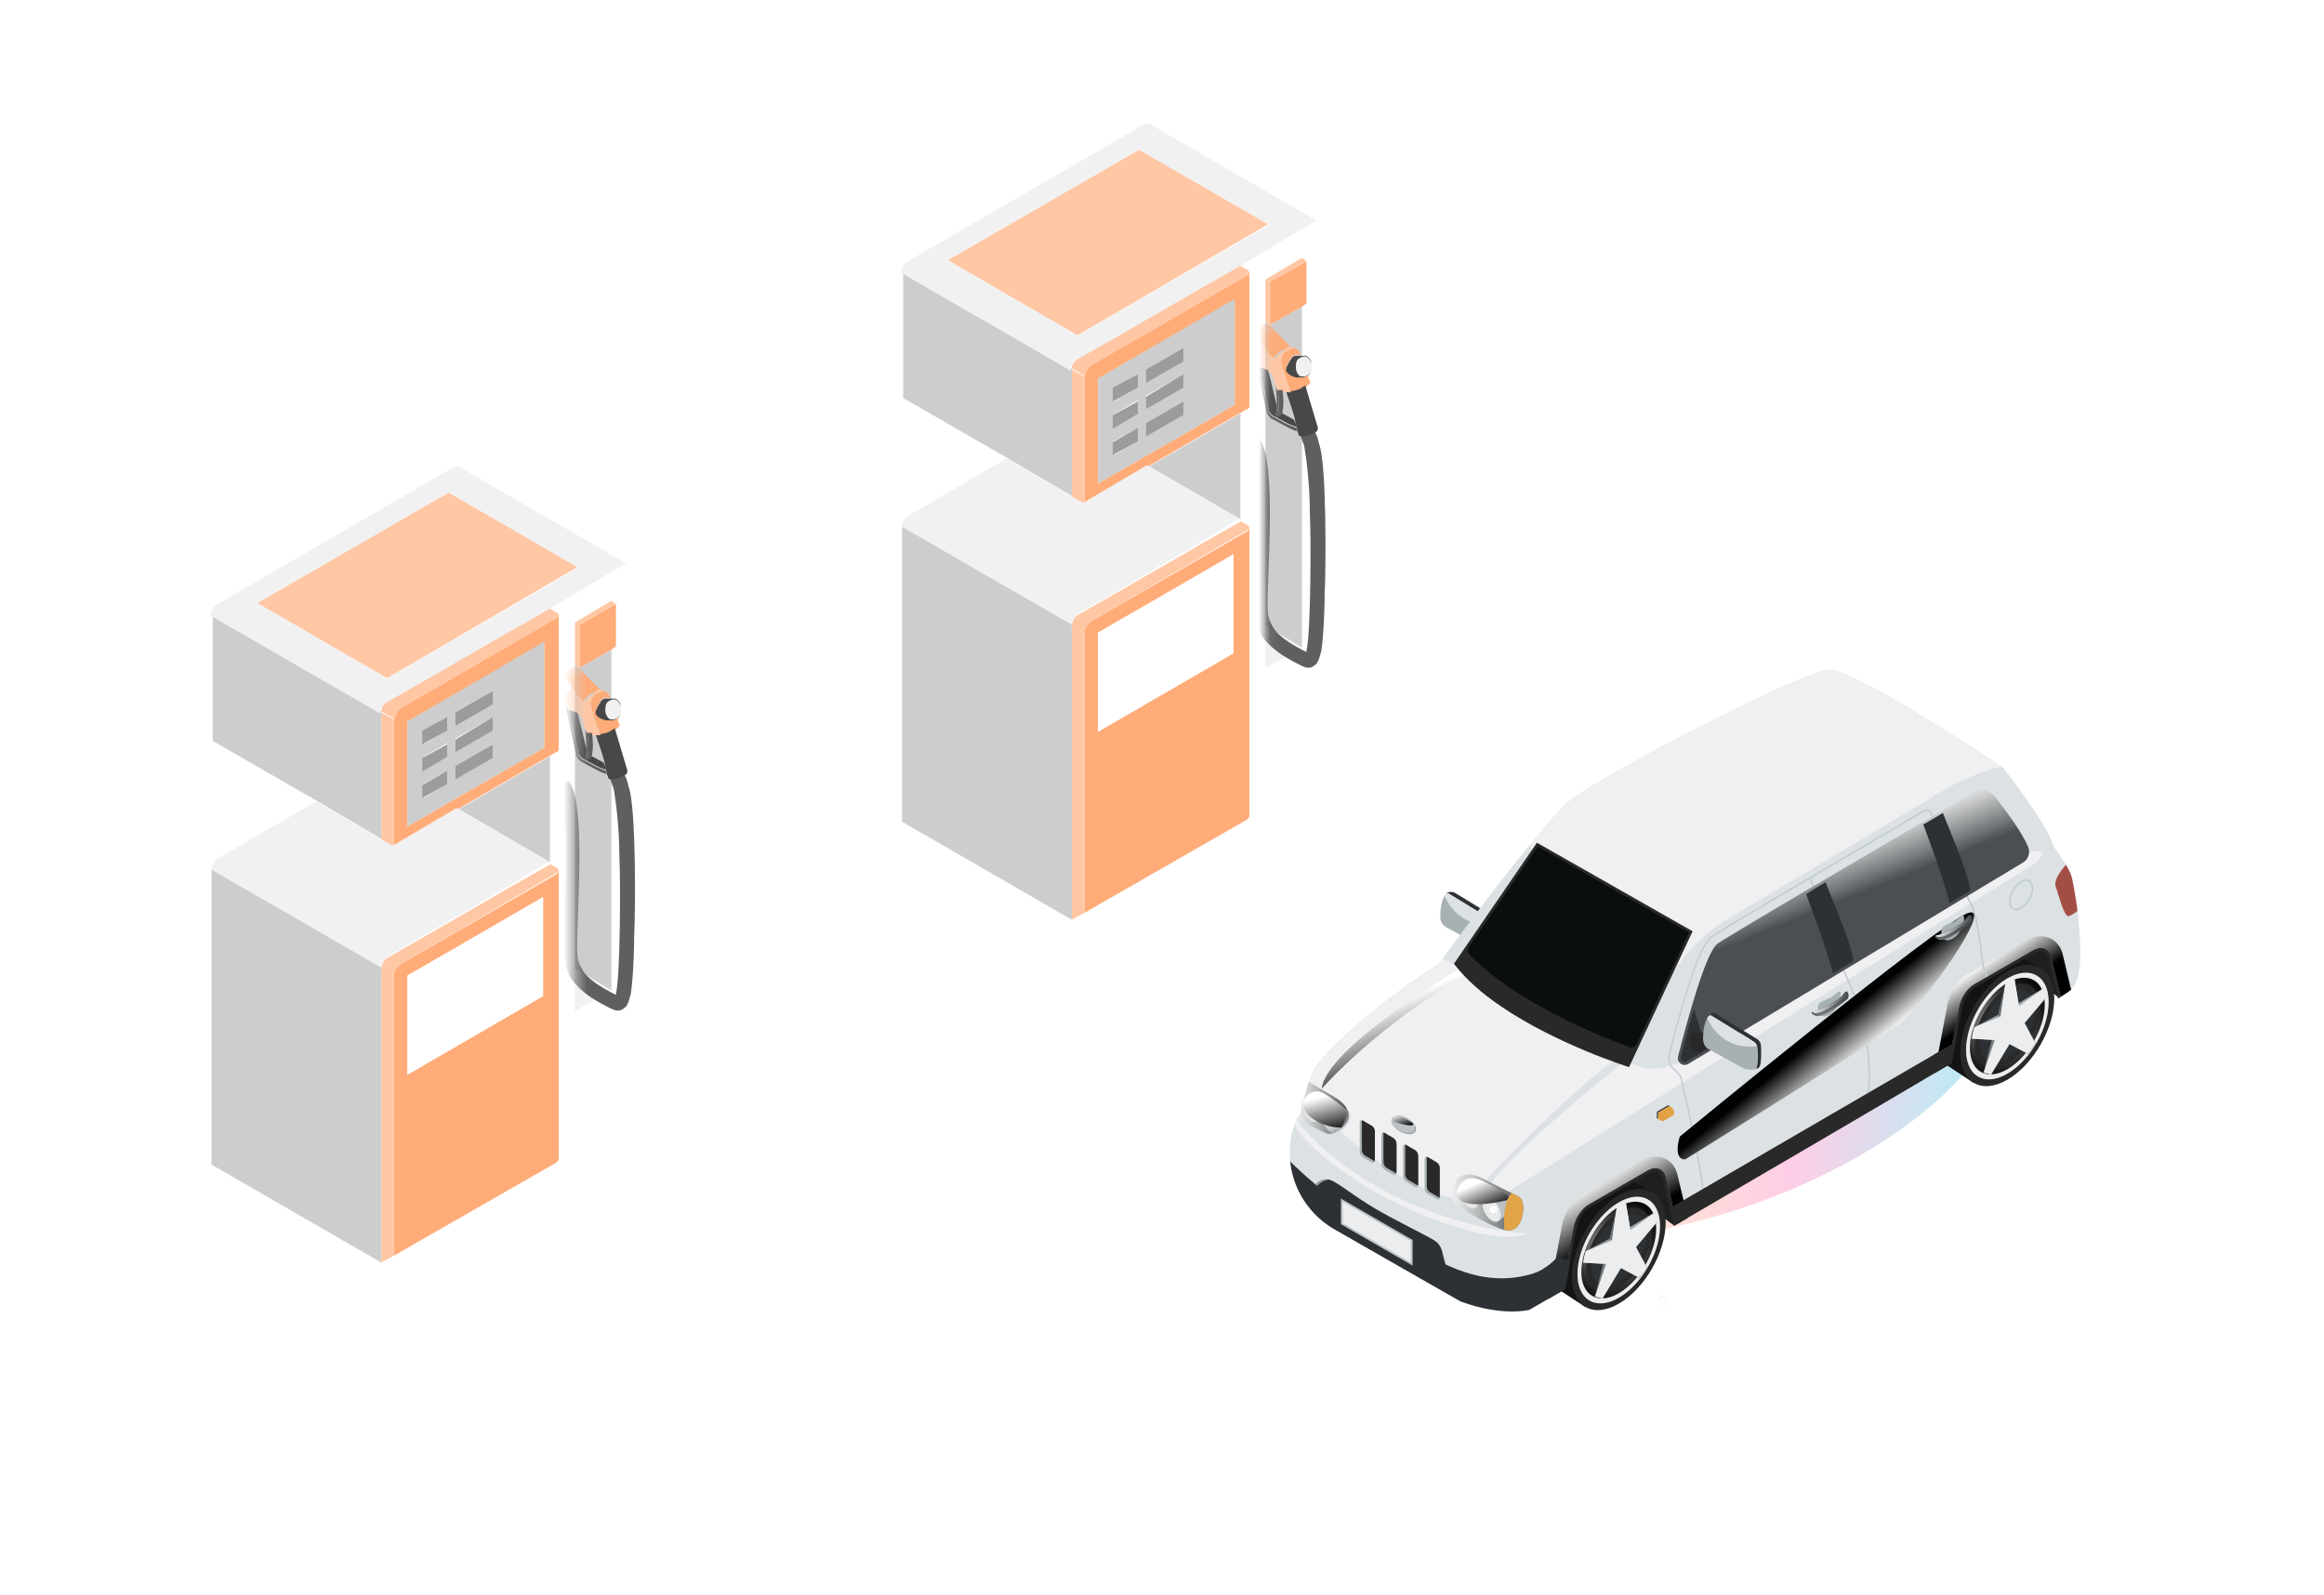 <svg width="204" height="140" viewBox="0 0 204 140" fill="none" xmlns="http://www.w3.org/2000/svg">
<path d="M50.769 49.742L33.969 59.542L22.569 52.942L39.369 43.242L50.769 49.742Z" fill="#FFC7A4"/>
<path d="M49.069 101.542C49.069 101.642 49.069 101.642 49.069 101.742C49.069 101.842 48.969 101.942 48.869 102.042L34.569 110.242V85.642C34.569 85.242 34.869 84.842 35.169 84.642L48.869 76.742C48.969 76.642 49.069 76.542 49.069 76.442C49.069 76.442 49.069 76.442 49.069 76.342C49.069 83.142 49.069 94.842 49.069 101.542ZM47.669 87.442V78.742L35.769 85.642V94.342L47.669 87.442Z" fill="#FFAC78"/>
<path d="M49.069 65.742C49.069 65.842 49.069 65.842 48.969 65.942C48.969 66.042 48.869 66.042 48.769 66.042L48.269 66.342L40.169 71.042L34.569 74.342V63.142C34.569 62.742 34.869 62.342 35.169 62.142L48.869 54.242C48.969 54.142 49.069 54.042 49.069 53.942C49.069 53.942 49.069 53.942 49.069 53.842C49.069 57.842 49.069 61.742 49.069 65.742ZM47.769 65.642V56.442L35.769 63.342V72.542L47.769 65.642Z" fill="#FFAC78"/>
<path d="M49.07 76.342C49.07 76.442 49.07 76.442 49.07 76.342C49.07 76.542 48.97 76.642 48.87 76.642L35.17 84.642C34.87 84.842 34.57 85.242 34.57 85.642L33.47 85.042C33.47 84.742 33.67 84.242 34.07 84.042C38.87 81.342 43.57 78.542 48.37 75.842L48.87 76.142C48.97 76.142 48.97 76.242 49.07 76.242V76.342Z" fill="#FFC7A4"/>
<path d="M48.37 66.342V75.742L40.27 71.042L48.37 66.342Z" fill="#CDCDCD"/>
<path d="M47.77 56.342V65.642L35.77 72.542V63.342L47.77 56.342ZM43.27 66.542V65.342L39.969 67.242V68.442L43.27 66.542ZM43.27 64.142V62.942L39.969 64.842V66.042L43.27 64.142ZM43.27 61.842V60.642L39.969 62.542V63.742L43.27 61.842ZM39.27 68.842V67.642L37.169 68.842V70.042L39.27 68.842ZM39.27 66.442V65.242L37.169 66.442V67.642L39.27 66.442ZM39.27 64.142V62.942L37.169 64.142V65.342L39.27 64.142Z" fill="#CDCDCD"/>
<path d="M47.669 78.842V87.442L35.77 94.342V85.642L47.669 78.842Z" fill="white"/>
<path d="M43.27 65.342V66.542L39.97 68.442V67.242L43.27 65.342Z" fill="#9C9C9C"/>
<path d="M43.27 62.942V64.142L39.97 66.042V64.942L43.27 62.942Z" fill="#9C9C9C"/>
<path d="M43.27 60.642V61.842L39.97 63.742V62.542L43.27 60.642Z" fill="#9C9C9C"/>
<path d="M39.269 67.642V68.842L37.069 70.042V68.942L39.269 67.642Z" fill="#9C9C9C"/>
<path d="M39.269 65.342V66.442L37.069 67.742V66.542L39.269 65.342Z" fill="#9C9C9C"/>
<path d="M39.269 62.942V64.142L37.069 65.342V64.142L39.269 62.942Z" fill="#9C9C9C"/>
<path d="M34.57 85.642V110.242L33.47 110.842C33.47 104.342 33.47 91.442 33.47 84.942L34.57 85.642Z" fill="#FFC7A4"/>
<path d="M34.57 63.142V74.342L33.47 73.742C33.47 70.042 33.47 66.242 33.47 62.542L34.57 63.142Z" fill="#FFC7A4"/>
<path d="M33.47 62.442C33.47 62.142 33.67 61.642 34.07 61.442C38.87 58.742 43.57 55.942 48.37 53.242L48.87 53.542C48.97 53.542 48.97 53.642 49.07 53.642C49.07 53.742 49.17 53.742 49.17 53.842C49.17 53.842 49.17 53.842 49.17 53.942C49.17 54.042 49.07 54.142 48.97 54.242L35.27 62.142C34.97 62.342 34.67 62.742 34.67 63.142L33.47 62.442Z" fill="#FFC7A4"/>
<path d="M34.069 83.942C33.769 84.142 33.469 84.542 33.469 84.942L18.569 76.342C18.569 75.942 18.869 75.542 19.169 75.342L27.769 70.342L33.369 73.642L34.469 74.242L40.069 70.942L48.169 75.642C43.569 78.442 38.769 81.242 34.069 83.942Z" fill="#F1F1F1"/>
<path d="M33.469 110.842L18.569 102.242V100.842V99.942V76.342L33.469 84.942C33.469 91.442 33.469 104.342 33.469 110.842Z" fill="#CDCDCD"/>
<path d="M33.47 62.442C33.47 66.142 33.47 69.942 33.47 73.642L27.87 70.342L18.67 65.042V57.342V53.842L33.47 62.442Z" fill="#CDCDCD"/>
<path d="M40.27 40.942C45.17 43.842 50.17 46.642 55.07 49.542C54.97 49.542 54.97 49.542 54.87 49.542C54.77 49.542 54.77 49.542 54.67 49.642L51.47 51.542L48.27 53.442C43.47 56.142 38.77 58.942 33.97 61.642C33.67 61.842 33.37 62.242 33.37 62.642L18.47 54.042C18.47 53.642 18.77 53.242 19.07 53.042L39.77 41.042C39.87 41.042 39.87 40.942 39.97 40.942C40.17 40.942 40.27 40.942 40.27 40.942ZM33.97 59.542L50.77 49.842L39.37 43.242L22.57 52.942L33.97 59.542Z" fill="#F1F1F1"/>
<path d="M55.27 49.842C55.27 49.742 55.27 49.542 55.169 49.542C55.169 49.542 55.169 49.542 55.069 49.542C54.969 49.542 54.969 49.542 54.87 49.542C54.77 49.542 54.77 49.542 54.669 49.642L51.469 51.542L48.27 53.442L48.77 53.742C48.87 53.742 48.87 53.842 48.969 53.842C48.969 53.942 49.069 53.942 49.069 54.042C49.069 57.942 49.069 61.942 49.069 65.842C49.069 65.942 49.069 65.942 48.969 66.042C48.969 66.142 48.87 66.142 48.77 66.142L48.27 66.442V75.842L48.77 76.142C48.87 76.142 48.87 76.242 48.969 76.242C48.969 76.342 49.069 76.342 49.069 76.442C49.069 83.142 49.069 94.842 49.069 101.642C49.069 101.642 49.069 101.642 49.069 101.742C49.069 101.842 48.969 101.942 48.87 102.042L55.27 98.242V49.842Z" fill="white"/>
<path d="M54.07 53.042V56.742L53.67 57.042L50.87 58.642V54.842L54.07 53.042Z" fill="#FFAC78"/>
<path d="M54.07 53.042L50.87 54.842L50.47 54.642L53.67 52.742L54.07 53.042Z" fill="#FFC7A4"/>
<path d="M53.67 57.042V86.942L50.47 85.042V58.342L50.87 58.642L53.67 57.042Z" fill="#CDCDCD"/>
<path d="M53.67 86.942L50.47 88.742V85.042L53.67 86.942Z" fill="#F1F1F1"/>
<path d="M50.87 54.842V58.642L50.47 58.342V54.642L50.87 54.842Z" fill="#FFC7A4"/>
<mask id="mask0_2233_82609" style="mask-type:luminance" maskUnits="userSpaceOnUse" x="50" y="57" width="8" height="36">
<path d="M50.87 58.642L50.47 58.342V85.042V88.742L56.97 92.142L57.17 63.642L53.67 57.042L50.87 58.642Z" fill="white"/>
</mask>
<g mask="url(#mask0_2233_82609)">
<path d="M55.17 69.042C55.87 70.842 55.77 80.242 55.67 82.142C55.67 83.442 55.57 86.042 55.37 87.242C55.27 87.642 55.17 88.042 54.97 88.342C54.67 88.642 54.37 88.842 53.87 88.642C53.57 88.542 52.87 88.142 52.67 88.042C51.77 87.542 50.77 86.842 50.17 85.942C49.57 85.042 49.47 83.942 49.47 82.742C49.47 80.542 49.87 74.342 49.47 70.942C49.37 70.542 49.27 69.942 49.07 69.542C49.07 69.542 48.97 69.442 48.97 69.342L49.87 68.542C50.07 68.742 50.17 68.942 50.27 69.242C51.37 72.042 50.57 81.342 50.67 83.542C50.67 84.042 50.77 84.542 51.07 85.042C51.57 86.042 53.07 86.842 54.07 87.342V87.242C54.47 85.542 54.47 77.042 54.37 75.242C54.37 73.942 54.27 71.542 53.87 69.242C53.87 69.242 53.67 68.742 53.57 68.342C53.87 68.342 54.47 68.242 54.77 67.942C55.07 68.442 55.07 68.642 55.17 69.042Z" fill="#5F5F5F"/>
<path d="M54.17 63.042C54.47 62.842 54.57 62.242 54.47 61.942C54.37 61.742 54.27 61.542 54.07 61.442C53.87 61.342 53.67 61.442 53.47 61.542C53.27 61.642 53.17 61.842 53.17 62.042C53.07 62.542 53.27 62.942 53.57 63.142C53.77 63.142 53.97 63.142 54.17 63.042ZM54.47 61.842C54.57 62.342 54.47 62.842 54.17 63.142C54.07 63.242 53.87 63.342 53.67 63.342C53.57 63.342 53.37 63.342 53.27 63.342C53.27 63.342 52.97 63.342 52.87 63.242C52.67 63.142 52.37 62.942 52.27 62.742C52.17 62.542 52.37 62.242 52.47 62.042C52.57 61.842 52.67 61.742 52.77 61.542C52.87 61.442 52.97 61.342 53.17 61.342C53.27 61.342 53.37 61.342 53.47 61.342H53.57H53.77C54.07 61.242 54.37 61.542 54.47 61.842Z" fill="#484848"/>
<path d="M54.471 61.942C54.571 62.242 54.471 62.842 54.17 63.042C53.971 63.142 53.77 63.142 53.571 63.142C53.27 63.042 53.071 62.542 53.17 62.042C53.17 61.842 53.27 61.642 53.471 61.542C53.67 61.442 53.87 61.442 54.071 61.442C54.27 61.542 54.37 61.742 54.471 61.942Z" fill="#F1F1F1"/>
<path d="M54.37 63.542C54.47 63.742 54.27 63.842 54.17 63.942C54.17 63.942 54.07 63.942 54.07 64.042C53.87 64.142 53.77 64.242 53.57 64.342C53.37 64.442 52.97 64.542 52.77 64.542C52.77 64.542 52.67 64.542 52.67 64.442L52.27 63.342L51.87 62.042C51.77 61.642 51.97 61.142 52.27 60.942L52.67 60.742C52.77 60.642 52.87 60.642 52.97 60.642C53.27 60.742 53.47 60.942 53.57 61.242H53.47C53.37 61.242 53.27 61.242 53.17 61.242C53.07 61.242 52.87 61.342 52.77 61.442C52.67 61.542 52.57 61.742 52.47 61.942C52.37 62.142 52.27 62.442 52.27 62.642C52.37 62.842 52.57 63.042 52.87 63.142C53.07 63.242 53.27 63.242 53.27 63.242C53.37 63.242 53.57 63.242 53.67 63.242C53.87 63.242 54.07 63.142 54.17 63.042C54.27 63.242 54.27 63.442 54.37 63.542Z" fill="#FFAC78"/>
<path d="M53.071 66.942C52.87 66.142 52.571 65.342 52.27 64.442C52.37 64.442 52.571 64.442 52.67 64.442C52.87 64.442 53.27 64.342 53.471 64.242C53.67 64.142 53.77 64.042 53.971 63.942C54.37 65.242 54.67 66.342 55.071 67.642C55.071 67.742 55.071 67.942 54.87 68.042C54.571 68.242 53.971 68.442 53.67 68.442C53.571 68.442 53.37 68.342 53.37 68.242C53.37 68.142 53.27 68.042 53.27 67.842C53.27 67.742 53.17 67.642 53.17 67.542C53.17 67.342 53.071 67.142 53.071 66.942Z" fill="#484848"/>
<path d="M53.17 67.542H53.07C52.77 67.442 52.57 67.342 52.37 67.242L51.07 66.542C50.97 66.442 50.77 66.242 50.77 66.142L49.87 62.142C50.07 62.242 50.27 62.242 50.47 62.342C50.57 62.342 50.57 62.442 50.67 62.442L51.47 65.742C51.47 65.742 51.47 65.742 51.47 65.842C51.47 66.042 51.47 66.242 51.37 66.442L51.57 66.642C51.67 66.542 51.77 66.542 51.87 66.442V66.342L52.97 66.942C53.07 67.142 53.17 67.342 53.17 67.542Z" fill="#484848"/>
<path d="M52.67 60.542C52.57 60.542 52.47 60.542 52.37 60.642C52.27 60.742 52.17 60.842 51.97 60.842C51.87 60.842 51.77 60.942 51.67 61.042C51.37 61.242 51.27 61.542 51.17 61.542C51.07 61.542 50.87 61.342 50.77 61.142L50.67 61.042C50.47 60.842 50.37 60.542 50.17 60.342C49.97 60.042 49.77 59.642 49.57 59.342C49.57 59.242 49.57 59.242 49.57 59.142L49.67 59.042L49.77 58.942C49.97 58.842 50.17 58.642 50.37 58.542H50.47C50.57 58.542 50.67 58.442 50.67 58.542C50.67 58.542 50.67 58.542 50.77 58.542C51.37 59.242 52.07 59.942 52.67 60.542Z" fill="#FFAC78"/>
<path d="M52.37 60.642C52.47 60.542 52.57 60.542 52.67 60.542C52.77 60.542 52.87 60.542 52.97 60.642C52.87 60.642 52.77 60.642 52.67 60.742L52.27 60.942C51.97 61.142 51.77 61.642 51.87 62.042L52.27 63.342L52.67 64.442C52.67 64.542 52.77 64.542 52.77 64.542C52.67 64.542 52.47 64.542 52.37 64.542C52.27 64.542 52.17 64.542 52.07 64.542C51.97 64.542 51.87 64.542 51.77 64.542C51.77 64.542 51.77 64.542 51.67 64.542C51.57 64.542 51.57 64.442 51.57 64.442C51.47 64.242 51.47 64.142 51.37 63.942C51.27 63.742 51.17 63.442 51.17 63.242C51.07 62.942 50.87 62.742 50.77 62.642C50.67 62.642 50.67 62.542 50.57 62.542C50.37 62.442 50.17 62.442 49.97 62.342C49.87 62.342 49.87 62.342 49.77 62.242C49.47 62.142 49.37 61.842 49.37 61.542C49.37 61.442 49.47 61.342 49.47 61.242C49.57 60.942 49.77 60.742 49.97 60.642C50.07 60.542 50.27 60.442 50.27 60.442C50.47 60.642 50.57 60.942 50.77 61.142L50.87 61.242C50.97 61.342 51.17 61.542 51.27 61.642C51.37 61.642 51.47 61.342 51.77 61.142C51.87 61.042 51.97 61.042 52.07 60.942C52.17 60.842 52.27 60.742 52.37 60.642Z" fill="#FFC7A4"/>
<path d="M51.57 66.642C51.67 66.142 51.67 65.342 51.57 64.342C51.57 64.342 51.57 64.342 51.67 64.342C51.77 64.342 51.87 64.342 51.97 64.342C52.07 65.142 52.07 65.742 51.97 66.242V66.342C51.77 66.542 51.67 66.642 51.57 66.642Z" fill="#5F5F5F"/>
<path d="M51.57 64.442C51.67 65.442 51.67 66.142 51.57 66.742L51.37 66.642C51.37 66.442 51.47 66.242 51.47 66.042C51.47 65.442 51.47 64.642 51.37 63.942C51.37 64.142 51.47 64.242 51.57 64.442C51.47 64.342 51.47 64.342 51.57 64.442Z" fill="#5F5F5F"/>
<path d="M49.67 62.142C49.77 62.142 49.77 62.242 49.87 62.242L50.77 66.242C50.77 66.342 50.97 66.542 51.07 66.642L52.37 67.342C52.57 67.442 52.87 67.542 53.07 67.642H53.17C53.17 67.742 53.27 67.842 53.27 67.942H53.17C52.87 67.842 52.67 67.742 52.47 67.642L51.17 66.942C50.87 66.842 50.57 66.442 50.57 66.242L49.67 62.142Z" fill="#5F5F5F"/>
</g>
<path d="M111.381 19.642L94.581 29.442L83.181 22.842L99.981 13.142L111.381 19.642Z" fill="#FFC7A4"/>
<path d="M109.681 71.442C109.681 71.542 109.681 71.542 109.681 71.642C109.681 71.742 109.581 71.842 109.481 71.942L95.181 80.142V55.542C95.181 55.142 95.481 54.742 95.781 54.542L109.481 46.642C109.581 46.542 109.681 46.442 109.681 46.342C109.681 46.342 109.681 46.342 109.681 46.242C109.681 53.042 109.681 64.742 109.681 71.442ZM108.281 57.342V48.642L96.381 55.542V64.242L108.281 57.342Z" fill="#FFAC78"/>
<path d="M109.681 35.642C109.681 35.742 109.681 35.742 109.581 35.842C109.581 35.942 109.481 35.942 109.381 35.942L108.881 36.242L100.781 40.942L95.181 44.242V33.042C95.181 32.642 95.481 32.242 95.781 32.042L109.481 24.142C109.581 24.042 109.681 23.942 109.681 23.842C109.681 23.842 109.681 23.842 109.681 23.742C109.681 27.742 109.681 31.642 109.681 35.642ZM108.381 35.542V26.342L96.381 33.242V42.442L108.381 35.542Z" fill="#FFAC78"/>
<path d="M109.681 46.242C109.681 46.342 109.681 46.342 109.681 46.242C109.681 46.442 109.581 46.542 109.481 46.542L95.781 54.542C95.481 54.742 95.181 55.142 95.181 55.542L94.081 54.942C94.081 54.642 94.281 54.142 94.681 53.942C99.481 51.242 104.181 48.442 108.981 45.742L109.481 46.042C109.581 46.042 109.581 46.142 109.681 46.142V46.242Z" fill="#FFC7A4"/>
<path d="M108.981 36.242V45.642L100.881 40.942L108.981 36.242Z" fill="#CDCDCD"/>
<path d="M108.381 26.242V35.542L96.381 42.442V33.242L108.381 26.242ZM103.881 36.442V35.242L100.581 37.142V38.342L103.881 36.442ZM103.881 34.042V32.842L100.581 34.742V35.942L103.881 34.042ZM103.881 31.742V30.542L100.581 32.442V33.642L103.881 31.742ZM99.881 38.742V37.542L97.781 38.742V39.942L99.881 38.742ZM99.881 36.342V35.142L97.781 36.342V37.542L99.881 36.342ZM99.881 34.042V32.842L97.781 34.042V35.242L99.881 34.042Z" fill="#CDCDCD"/>
<path d="M108.281 48.742V57.342L96.381 64.242V55.542L108.281 48.742Z" fill="white"/>
<path d="M103.881 35.242V36.442L100.581 38.342V37.142L103.881 35.242Z" fill="#9C9C9C"/>
<path d="M103.881 32.842V34.042L100.581 35.942V34.842L103.881 32.842Z" fill="#9C9C9C"/>
<path d="M103.881 30.542V31.742L100.581 33.642V32.442L103.881 30.542Z" fill="#9C9C9C"/>
<path d="M99.881 37.542V38.742L97.681 39.942V38.842L99.881 37.542Z" fill="#9C9C9C"/>
<path d="M99.881 35.242V36.342L97.681 37.642V36.442L99.881 35.242Z" fill="#9C9C9C"/>
<path d="M99.881 32.842V34.042L97.681 35.242V34.042L99.881 32.842Z" fill="#9C9C9C"/>
<path d="M95.181 55.542V80.142L94.081 80.742C94.081 74.242 94.081 61.342 94.081 54.842L95.181 55.542Z" fill="#FFC7A4"/>
<path d="M95.181 33.042V44.242L94.081 43.642C94.081 39.942 94.081 36.142 94.081 32.442L95.181 33.042Z" fill="#FFC7A4"/>
<path d="M94.081 32.342C94.081 32.042 94.281 31.542 94.681 31.342C99.481 28.642 104.181 25.842 108.981 23.142L109.481 23.442C109.581 23.442 109.581 23.542 109.681 23.542C109.681 23.642 109.781 23.642 109.781 23.742C109.781 23.742 109.781 23.742 109.781 23.842C109.781 23.942 109.681 24.042 109.581 24.142L95.881 32.042C95.581 32.242 95.281 32.642 95.281 33.042L94.081 32.342Z" fill="#FFC7A4"/>
<path d="M94.681 53.842C94.381 54.042 94.081 54.442 94.081 54.842L79.181 46.242C79.181 45.842 79.481 45.442 79.781 45.242L88.381 40.242L93.981 43.542L95.081 44.142L100.681 40.842L108.781 45.542C104.181 48.342 99.381 51.142 94.681 53.842Z" fill="#F1F1F1"/>
<path d="M94.081 80.742L79.181 72.142V70.742V69.842V46.242L94.081 54.842C94.081 61.342 94.081 74.242 94.081 80.742Z" fill="#CDCDCD"/>
<path d="M94.081 32.342C94.081 36.042 94.081 39.842 94.081 43.542L88.481 40.242L79.281 34.942V27.242V23.742L94.081 32.342Z" fill="#CDCDCD"/>
<path d="M100.881 10.842C105.781 13.742 110.781 16.542 115.681 19.442C115.581 19.442 115.581 19.442 115.481 19.442C115.381 19.442 115.381 19.442 115.281 19.542L112.081 21.442L108.881 23.342C104.081 26.042 99.381 28.842 94.581 31.542C94.281 31.742 93.981 32.142 93.981 32.542L79.081 23.942C79.081 23.542 79.381 23.142 79.681 22.942L100.381 10.942C100.481 10.942 100.481 10.842 100.581 10.842C100.781 10.842 100.881 10.842 100.881 10.842ZM94.581 29.442L111.381 19.742L99.981 13.142L83.181 22.842L94.581 29.442Z" fill="#F1F1F1"/>
<path d="M115.881 19.742C115.881 19.642 115.881 19.442 115.781 19.442C115.781 19.442 115.781 19.442 115.681 19.442C115.581 19.442 115.581 19.442 115.481 19.442C115.381 19.442 115.381 19.442 115.281 19.542L112.081 21.442L108.881 23.342L109.381 23.642C109.481 23.642 109.481 23.742 109.581 23.742C109.581 23.842 109.681 23.842 109.681 23.942C109.681 27.842 109.681 31.842 109.681 35.742C109.681 35.842 109.681 35.842 109.581 35.942C109.581 36.042 109.481 36.042 109.381 36.042L108.881 36.342V45.742L109.381 46.042C109.481 46.042 109.481 46.142 109.581 46.142C109.581 46.242 109.681 46.242 109.681 46.342C109.681 53.042 109.681 64.742 109.681 71.542C109.681 71.542 109.681 71.542 109.681 71.642C109.681 71.742 109.581 71.842 109.481 71.942L115.881 68.142V19.742Z" fill="white"/>
<path d="M114.681 22.942V26.642L114.281 26.942L111.481 28.542V24.742L114.681 22.942Z" fill="#FFAC78"/>
<path d="M114.681 22.942L111.481 24.742L111.081 24.542L114.281 22.642L114.681 22.942Z" fill="#FFC7A4"/>
<path d="M114.281 26.942V56.842L111.081 54.942V28.242L111.481 28.542L114.281 26.942Z" fill="#CDCDCD"/>
<path d="M114.281 56.842L111.081 58.642V54.942L114.281 56.842Z" fill="#F1F1F1"/>
<path d="M111.481 24.742V28.542L111.081 28.242V24.542L111.481 24.742Z" fill="#FFC7A4"/>
<mask id="mask1_2233_82609" style="mask-type:luminance" maskUnits="userSpaceOnUse" x="111" y="26" width="7" height="37">
<path d="M111.481 28.542L111.081 28.242V54.942V58.642L117.581 62.042L117.781 33.542L114.281 26.942L111.481 28.542Z" fill="white"/>
</mask>
<g mask="url(#mask1_2233_82609)">
<path d="M115.781 38.942C116.481 40.742 116.381 50.142 116.281 52.042C116.281 53.342 116.181 55.942 115.981 57.142C115.881 57.542 115.781 57.942 115.581 58.242C115.281 58.542 114.981 58.742 114.481 58.542C114.181 58.442 113.481 58.042 113.281 57.942C112.381 57.442 111.381 56.742 110.781 55.842C110.181 54.942 110.081 53.842 110.081 52.642C110.081 50.442 110.481 44.242 110.081 40.842C109.981 40.442 109.881 39.842 109.681 39.442C109.681 39.442 109.581 39.342 109.581 39.242L110.481 38.442C110.681 38.642 110.781 38.842 110.881 39.142C111.981 41.942 111.181 51.242 111.281 53.442C111.281 53.942 111.381 54.442 111.681 54.942C112.181 55.942 113.681 56.742 114.681 57.242V57.142C115.081 55.442 115.081 46.942 114.981 45.142C114.981 43.842 114.881 41.442 114.481 39.142C114.481 39.142 114.281 38.642 114.181 38.242C114.481 38.242 115.081 38.142 115.381 37.842C115.681 38.342 115.681 38.542 115.781 38.942Z" fill="#5F5F5F"/>
<path d="M114.782 32.942C115.082 32.742 115.182 32.142 115.082 31.842C114.982 31.642 114.882 31.442 114.682 31.342C114.482 31.242 114.282 31.342 114.082 31.442C113.882 31.542 113.782 31.742 113.782 31.942C113.682 32.442 113.882 32.842 114.182 33.042C114.382 33.042 114.582 33.042 114.782 32.942ZM115.082 31.742C115.182 32.242 115.082 32.742 114.782 33.042C114.682 33.142 114.482 33.242 114.282 33.242C114.182 33.242 113.982 33.242 113.882 33.242C113.882 33.242 113.582 33.242 113.482 33.142C113.282 33.042 112.982 32.842 112.882 32.642C112.782 32.442 112.982 32.142 113.082 31.942C113.182 31.742 113.282 31.642 113.382 31.442C113.482 31.342 113.582 31.242 113.782 31.242C113.882 31.242 113.982 31.242 114.082 31.242H114.182H114.382C114.682 31.142 114.982 31.442 115.082 31.742Z" fill="#484848"/>
<path d="M115.082 31.842C115.182 32.142 115.082 32.742 114.782 32.942C114.582 33.042 114.382 33.042 114.182 33.042C113.882 32.942 113.682 32.442 113.782 31.942C113.782 31.742 113.882 31.542 114.082 31.442C114.282 31.342 114.482 31.342 114.682 31.342C114.882 31.442 114.982 31.642 115.082 31.842Z" fill="#F1F1F1"/>
<path d="M114.981 33.442C115.081 33.642 114.881 33.742 114.781 33.842C114.781 33.842 114.681 33.842 114.681 33.942C114.481 34.042 114.381 34.142 114.181 34.242C113.981 34.342 113.581 34.442 113.381 34.442C113.381 34.442 113.281 34.442 113.281 34.342L112.881 33.242L112.481 31.942C112.381 31.542 112.581 31.042 112.881 30.842L113.281 30.642C113.381 30.542 113.481 30.542 113.581 30.542C113.881 30.642 114.081 30.842 114.181 31.142H114.081C113.981 31.142 113.881 31.142 113.781 31.142C113.681 31.142 113.481 31.242 113.381 31.342C113.281 31.442 113.181 31.642 113.081 31.842C112.981 32.042 112.881 32.342 112.881 32.542C112.981 32.742 113.181 32.942 113.481 33.042C113.681 33.142 113.881 33.142 113.881 33.142C113.981 33.142 114.181 33.142 114.281 33.142C114.481 33.142 114.681 33.042 114.781 32.942C114.881 33.142 114.881 33.342 114.981 33.442Z" fill="#FFAC78"/>
<path d="M113.682 36.842C113.482 36.042 113.182 35.242 112.882 34.342C112.982 34.342 113.182 34.342 113.282 34.342C113.482 34.342 113.882 34.242 114.082 34.142C114.282 34.042 114.382 33.942 114.582 33.842C114.982 35.142 115.282 36.242 115.682 37.542C115.682 37.642 115.682 37.842 115.482 37.942C115.182 38.142 114.582 38.342 114.282 38.342C114.182 38.342 113.982 38.242 113.982 38.142C113.982 38.042 113.882 37.942 113.882 37.742C113.882 37.642 113.782 37.542 113.782 37.442C113.782 37.242 113.682 37.042 113.682 36.842Z" fill="#484848"/>
<path d="M113.781 37.442H113.681C113.381 37.342 113.181 37.242 112.981 37.142L111.681 36.442C111.581 36.342 111.381 36.142 111.381 36.042L110.481 32.042C110.681 32.142 110.881 32.142 111.081 32.242C111.181 32.242 111.181 32.342 111.281 32.342L112.081 35.642C112.081 35.642 112.081 35.642 112.081 35.742C112.081 35.942 112.081 36.142 111.981 36.342L112.181 36.542C112.281 36.442 112.381 36.442 112.481 36.342V36.242L113.581 36.842C113.681 37.042 113.781 37.242 113.781 37.442Z" fill="#484848"/>
<path d="M113.282 30.442C113.182 30.442 113.082 30.442 112.982 30.542C112.882 30.642 112.782 30.742 112.582 30.742C112.482 30.742 112.382 30.842 112.282 30.942C111.982 31.142 111.882 31.442 111.782 31.442C111.682 31.442 111.482 31.242 111.382 31.042L111.282 30.942C111.082 30.742 110.982 30.442 110.782 30.242C110.582 29.942 110.382 29.542 110.182 29.242C110.182 29.142 110.182 29.142 110.182 29.042L110.282 28.942L110.382 28.842C110.582 28.742 110.782 28.542 110.982 28.442H111.082C111.182 28.442 111.282 28.342 111.282 28.442C111.282 28.442 111.282 28.442 111.382 28.442C111.982 29.142 112.682 29.842 113.282 30.442Z" fill="#FFAC78"/>
<path d="M112.981 30.542C113.081 30.442 113.181 30.442 113.281 30.442C113.381 30.442 113.481 30.442 113.581 30.542C113.481 30.542 113.381 30.542 113.281 30.642L112.881 30.842C112.581 31.042 112.381 31.542 112.481 31.942L112.881 33.242L113.281 34.342C113.281 34.442 113.381 34.442 113.381 34.442C113.281 34.442 113.081 34.442 112.981 34.442C112.881 34.442 112.781 34.442 112.681 34.442C112.581 34.442 112.481 34.442 112.381 34.442C112.381 34.442 112.381 34.442 112.281 34.442C112.181 34.442 112.181 34.342 112.181 34.342C112.081 34.142 112.081 34.042 111.981 33.842C111.881 33.642 111.781 33.342 111.781 33.142C111.681 32.842 111.481 32.642 111.381 32.542C111.281 32.542 111.281 32.442 111.181 32.442C110.981 32.342 110.781 32.342 110.581 32.242C110.481 32.242 110.481 32.242 110.381 32.142C110.081 32.042 109.981 31.742 109.981 31.442C109.981 31.342 110.081 31.242 110.081 31.142C110.181 30.842 110.381 30.642 110.581 30.542C110.681 30.442 110.881 30.342 110.881 30.342C111.081 30.542 111.181 30.842 111.381 31.042L111.481 31.142C111.581 31.242 111.781 31.442 111.881 31.542C111.981 31.542 112.081 31.242 112.381 31.042C112.481 30.942 112.581 30.942 112.681 30.842C112.781 30.742 112.881 30.642 112.981 30.542Z" fill="#FFC7A4"/>
<path d="M112.182 36.542C112.282 36.042 112.282 35.242 112.182 34.242C112.182 34.242 112.182 34.242 112.282 34.242C112.382 34.242 112.482 34.242 112.582 34.242C112.682 35.042 112.682 35.642 112.582 36.142V36.242C112.382 36.442 112.282 36.542 112.182 36.542Z" fill="#5F5F5F"/>
<path d="M112.181 34.342C112.281 35.342 112.281 36.042 112.181 36.642L111.981 36.542C111.981 36.342 112.081 36.142 112.081 35.942C112.081 35.342 112.081 34.542 111.981 33.842C111.981 34.042 112.081 34.142 112.181 34.342C112.081 34.242 112.081 34.242 112.181 34.342Z" fill="#5F5F5F"/>
<path d="M110.281 32.042C110.381 32.042 110.381 32.142 110.481 32.142L111.381 36.142C111.381 36.242 111.581 36.442 111.681 36.542L112.981 37.242C113.181 37.342 113.481 37.442 113.681 37.542H113.781C113.781 37.642 113.881 37.742 113.881 37.842H113.781C113.481 37.742 113.281 37.642 113.081 37.542L111.781 36.842C111.481 36.742 111.181 36.342 111.181 36.142L110.281 32.042Z" fill="#5F5F5F"/>
</g>
<g opacity="0.5" filter="url(#filter0_f_2233_82609)">
<path d="M171.654 78.433C180.343 83.45 176.593 93.749 163.278 101.436C149.963 109.124 132.125 111.288 123.435 106.271C114.746 101.255 118.495 90.956 131.81 83.268C145.126 75.581 162.964 73.416 171.654 78.433Z" fill="url(#paint0_linear_2233_82609)"/>
</g>
<path d="M131.429 82.836C131.376 82.997 131.244 83.086 131.08 83.132C131.094 83.111 131.108 83.082 131.115 83.054C131.212 82.754 131.226 82.166 131.215 81.68C131.205 81.21 130.955 80.774 130.552 80.528L127.081 78.398L126.902 78.495C126.952 78.427 126.988 78.398 126.988 78.398C127.238 78.263 127.537 78.27 127.776 78.416L131.165 80.496C131.369 80.621 131.497 80.835 131.508 81.074C131.533 81.577 131.551 82.451 131.426 82.836H131.429Z" fill="#2D3034"/>
<path d="M131.118 83.053C131.104 83.082 131.093 83.107 131.079 83.132C130.665 83.257 130.062 83.114 130.062 83.114L126.944 81.398C126.638 81.227 126.434 80.906 126.431 80.553C126.413 79.536 126.63 78.954 126.798 78.658C126.841 78.591 126.877 78.537 126.905 78.498L127.084 78.401L130.858 80.717C131.011 80.813 131.125 80.963 131.172 81.134C131.19 81.184 131.2 81.245 131.2 81.302C131.225 81.805 131.243 82.672 131.118 83.057V83.053Z" fill="#A7B0B2"/>
<path d="M131.17 81.132C128.359 81.442 127.186 79.537 126.797 78.656C126.84 78.588 126.875 78.535 126.904 78.495L127.082 78.399L130.857 80.714C131.01 80.811 131.124 80.96 131.17 81.132Z" fill="#DCE1E3"/>
<path d="M146.963 107.605L140.781 102.964L145.683 98.915C145.683 98.915 149.211 99.372 149.211 99.764C149.211 100.157 146.963 107.605 146.963 107.605Z" fill="#1E1F20"/>
<path d="M180.678 87.549L174.492 82.908L179.394 78.859C179.394 78.859 180.311 79.512 180.311 79.904C180.311 80.297 180.678 87.549 180.678 87.549Z" fill="#1E1F20"/>
<path d="M139.14 114.733L135.619 112.418C135.619 112.418 133.286 103.189 141.327 102.572L144.848 104.556L139.14 114.737V114.733Z" fill="#141415"/>
<path d="M146.213 107.316C146.213 109.945 144.369 113.141 142.093 114.454C139.817 115.767 137.973 114.704 137.973 112.075C137.973 109.446 139.817 106.253 142.093 104.94C144.369 103.627 146.213 104.69 146.213 107.319V107.316Z" fill="#292929"/>
<path d="M145.721 107.651C145.721 108.95 145.211 110.402 144.408 111.636C144.255 111.868 144.094 112.096 143.923 112.307C143.388 112.977 142.764 113.548 142.097 113.934C141.43 114.319 140.805 114.469 140.27 114.415C140.099 114.401 139.935 114.365 139.785 114.305C138.982 114.001 138.469 113.138 138.469 111.839C138.469 111.533 138.497 111.222 138.551 110.898C138.586 110.687 138.633 110.47 138.693 110.256C139.179 108.458 140.406 106.649 141.865 105.697C141.94 105.65 142.018 105.6 142.097 105.554C142.175 105.511 142.254 105.465 142.329 105.429C143.788 104.691 145.011 105.087 145.5 106.324C145.561 106.474 145.607 106.635 145.639 106.806C145.696 107.063 145.721 107.345 145.721 107.651Z" fill="#EBEDEE"/>
<path style="mix-blend-mode:overlay" d="M138.808 111.639C138.808 110.462 139.272 109.142 140 108.029C140.135 107.819 140.285 107.615 140.439 107.419C140.924 106.809 141.491 106.295 142.094 105.946C142.697 105.596 143.264 105.461 143.749 105.507C143.902 105.521 144.052 105.557 144.188 105.607C144.916 105.882 145.379 106.666 145.379 107.844C145.379 108.122 145.354 108.404 145.304 108.696C145.272 108.889 145.229 109.082 145.176 109.278C144.734 110.908 143.624 112.549 142.301 113.405C142.233 113.448 142.162 113.494 142.094 113.534C142.022 113.573 141.951 113.612 141.883 113.648C140.56 114.315 139.45 113.958 139.008 112.838C138.955 112.702 138.912 112.556 138.88 112.403C138.83 112.171 138.805 111.918 138.805 111.639H138.808Z" fill="url(#paint1_radial_2233_82609)"/>
<path d="M144.96 108.044C144.96 109.871 143.679 112.09 142.099 113.003C140.519 113.916 139.234 113.178 139.234 111.351C139.234 109.525 140.515 107.306 142.099 106.396C143.679 105.483 144.96 106.221 144.96 108.048V108.044Z" fill="#292929"/>
<path d="M144.55 108.279C144.55 109.841 143.451 111.743 142.099 112.524C140.747 113.305 139.648 112.674 139.648 111.111C139.648 109.549 140.744 107.648 142.099 106.87C143.451 106.089 144.55 106.72 144.55 108.283V108.279Z" fill="#2D3034"/>
<path d="M143.112 107.973L142.891 107.844L145.434 106.307L143.112 107.973Z" fill="#9FA4A8"/>
<path d="M139.996 113.835L140.752 110.842L140.974 110.967L139.996 113.835Z" fill="#7A7F80"/>
<path d="M141.487 108.894L141.266 108.769L141.929 105.968L141.487 108.894Z" fill="#6D7173"/>
<path d="M139.199 109.843L141.268 108.769L141.489 108.894L139.199 109.843Z" fill="#9FA4A7"/>
<g style="mix-blend-mode:overlay">
<path d="M141.93 105.969L142.704 105.527L143.118 107.974L145.44 106.308C145.54 106.522 145.618 106.768 145.661 107.043L143.61 109.476L144.569 111.27C144.363 111.598 144.141 111.905 143.899 112.19L142.286 111.327L140.667 114.006L140 113.831L140.974 110.967L138.969 110.849C139.019 110.514 139.097 110.178 139.201 109.843L141.487 108.898L141.93 105.969Z" fill="url(#paint2_linear_2233_82609)"/>
</g>
<path d="M141.93 105.969L142.704 105.527L143.118 107.974L145.44 106.308C145.54 106.522 145.618 106.768 145.661 107.043L143.61 109.476L144.569 111.27C144.363 111.598 144.141 111.905 143.899 112.19L142.286 111.327L140.667 114.006L140 113.831L140.974 110.967L138.969 110.849C139.019 110.514 139.097 110.178 139.201 109.843L141.487 108.898L141.93 105.969Z" fill="#EBEDEE"/>
<path d="M173.246 95.069L169.729 92.754C169.729 92.754 167.396 83.525 175.436 82.905L178.954 84.888L173.246 95.069Z" fill="#141415"/>
<path d="M180.323 87.653C180.323 90.278 178.478 93.474 176.202 94.791C173.926 96.103 172.082 95.04 172.082 92.411C172.082 89.782 173.926 86.586 176.202 85.273C178.478 83.96 180.323 85.023 180.323 87.653Z" fill="#292929"/>
<path d="M179.831 87.983C179.831 89.281 179.317 90.736 178.514 91.967C178.364 92.199 178.2 92.427 178.029 92.638C177.49 93.312 176.866 93.879 176.203 94.264C175.539 94.65 174.911 94.8 174.376 94.75C174.205 94.735 174.044 94.696 173.891 94.636C173.088 94.332 172.578 93.469 172.578 92.171C172.578 91.867 172.603 91.553 172.664 91.232C172.696 91.022 172.742 90.804 172.803 90.587C173.292 88.785 174.512 86.98 175.978 86.028C176.053 85.981 176.131 85.931 176.206 85.885C176.285 85.842 176.363 85.799 176.438 85.764C177.901 85.025 179.124 85.421 179.609 86.659C179.67 86.809 179.716 86.969 179.752 87.141C179.809 87.394 179.838 87.676 179.838 87.983H179.831Z" fill="#EBEDEE"/>
<path style="mix-blend-mode:overlay" d="M172.914 91.976C172.914 90.799 173.378 89.482 174.109 88.366C174.245 88.155 174.391 87.952 174.548 87.759C175.033 87.149 175.6 86.632 176.203 86.286C176.802 85.94 177.373 85.801 177.858 85.847C178.012 85.862 178.162 85.894 178.297 85.947C179.025 86.222 179.489 87.003 179.489 88.18C179.489 88.459 179.467 88.74 179.414 89.033C179.382 89.225 179.342 89.418 179.285 89.614C178.843 91.245 177.734 92.882 176.41 93.742C176.342 93.785 176.271 93.831 176.203 93.87C176.132 93.909 176.06 93.949 175.996 93.984C174.673 94.651 173.563 94.295 173.121 93.174C173.067 93.039 173.025 92.893 172.993 92.739C172.943 92.507 172.914 92.254 172.914 91.976Z" fill="url(#paint3_radial_2233_82609)"/>
<path d="M179.069 88.38C179.069 90.203 177.789 92.425 176.205 93.339C174.624 94.252 173.344 93.51 173.344 91.687C173.344 89.864 174.624 87.642 176.205 86.728C177.785 85.815 179.069 86.557 179.069 88.38Z" fill="#292929"/>
<path d="M178.656 88.615C178.656 90.177 177.561 92.079 176.205 92.86C174.853 93.641 173.758 93.01 173.758 91.447C173.758 89.885 174.853 87.983 176.205 87.202C177.557 86.421 178.656 87.056 178.656 88.618V88.615Z" fill="#2D3034"/>
<path d="M177.225 88.309L177.008 88.181L179.548 86.64L177.225 88.309Z" fill="#9FA4A8"/>
<path d="M174.109 94.169L174.862 91.173L175.083 91.301L174.109 94.169Z" fill="#7A7F80"/>
<path d="M175.596 89.229L175.375 89.104L176.042 86.3L175.596 89.229Z" fill="#6D7173"/>
<path d="M173.309 90.174L175.374 89.104L175.595 89.229L173.309 90.174Z" fill="#9FA4A7"/>
<g style="mix-blend-mode:overlay">
<path d="M176.043 86.301L176.813 85.862L177.227 88.306L179.549 86.64C179.649 86.854 179.728 87.1 179.77 87.375L177.719 89.808L178.679 91.606C178.476 91.93 178.251 92.241 178.008 92.526L176.396 91.663L174.776 94.346L174.113 94.171L175.087 91.306L173.078 91.185C173.128 90.853 173.207 90.514 173.314 90.179L175.6 89.234L176.046 86.305L176.043 86.301Z" fill="url(#paint4_linear_2233_82609)"/>
</g>
<path d="M176.043 86.301L176.813 85.862L177.227 88.306L179.549 86.64C179.649 86.854 179.728 87.1 179.77 87.375L177.719 89.808L178.679 91.606C178.476 91.93 178.251 92.24 178.008 92.526L176.396 91.663L174.776 94.345L174.113 94.171L175.087 91.306L173.078 91.185C173.128 90.853 173.207 90.514 173.314 90.179L175.6 89.233L176.046 86.305L176.043 86.301Z" fill="#EBEDEE"/>
<path d="M181.87 86.825L181.806 86.889C181.66 87.004 181.353 87.232 180.882 87.521L180.04 84.007C179.926 83.522 179.587 83.229 179.13 83.229C178.92 83.229 178.677 83.293 178.449 83.44L173.312 86.404C172.681 86.779 172.131 87.589 171.985 88.366L171.354 91.673L146.835 105.918L146.204 103.324C146.09 102.853 145.751 102.564 145.298 102.564C145.087 102.564 144.859 102.629 144.616 102.775L139.479 105.739C138.848 106.096 138.299 106.906 138.152 107.701L137.599 110.602L136.74 110.341C136.076 111.101 135.216 111.654 134.246 111.896C131.492 112.628 129.095 112.025 126.887 111.005C126.676 110.323 126.644 109.999 126.548 109.692C126.434 109.367 126.205 109.075 125.899 108.9C125.153 108.429 122.449 107.116 120.826 106.16C118.639 104.879 117.294 103.649 116.595 103.535C116.188 103.599 115.867 103.809 115.607 104.084C115.557 104.052 115.51 104.005 115.461 103.97C114.472 103.142 113.695 102.397 113.256 101.961C113.224 101.733 113.21 101.523 113.21 101.298C113.192 100.827 113.274 100.342 113.32 99.874C113.352 99.55 113.613 98.74 113.741 98.494C113.759 98.462 113.741 98.38 113.805 98.251C113.919 97.991 114.08 98.023 114.112 97.877C114.226 97.392 114.34 96.889 114.469 96.4C114.501 96.272 114.533 96.157 114.569 96.029C114.619 95.833 114.665 95.64 114.729 95.447C114.747 95.415 114.761 95.365 114.779 95.315C114.843 95.105 114.908 94.912 114.99 94.716C115.232 94.067 115.539 93.5 115.964 93.029C119.627 88.834 126.316 84.585 126.316 84.585C126.316 84.585 126.43 84.439 126.623 84.178C127.675 82.719 131.357 77.711 134.385 74.05C135.78 72.349 137.025 70.94 137.821 70.29C140.607 68.022 158.369 58.8 160.637 58.8C162.906 58.8 175.788 67.34 175.788 67.34C175.788 67.34 179.887 72.541 180.229 74.275C180.229 74.275 180.846 75.085 181.332 75.895C181.592 76.33 181.799 76.769 181.863 77.076C182.009 77.757 182.206 78.809 182.352 79.962C182.691 82.587 182.869 85.826 181.863 86.814L181.87 86.825Z" fill="#DCE1E3"/>
<path d="M175.8 67.34C174.166 67.45 171.162 69.059 171.162 69.059C171.162 69.059 156.073 78.074 151.956 80.493C147.839 82.911 146.273 86.503 146.273 86.503C146.273 86.503 136.606 77.228 135.168 76.247C134.583 75.848 134.397 74.963 134.387 74.057C135.785 72.355 137.041 70.939 137.826 70.304C140.612 68.039 158.381 58.807 160.646 58.807C162.911 58.807 175.8 67.343 175.8 67.343V67.34Z" fill="#F0EFF1"/>
<path d="M178.153 76.133C178.021 76.133 141.438 98.915 132.423 104.597C126.533 108.311 115.96 98.279 114.59 96.057C114.626 95.836 114.679 95.643 114.74 95.454C114.754 95.411 114.768 95.365 114.786 95.322C114.85 95.115 114.922 94.915 115 94.716C115.25 94.077 115.557 93.503 115.967 93.035C119.641 88.837 126.334 84.588 126.334 84.588C126.334 84.588 126.437 84.442 126.626 84.181C127.636 84.609 127.746 84.752 127.746 84.752C127.746 84.752 140.353 90.863 142.576 92.864C144.798 94.869 147.891 93.039 147.891 93.039L148.715 92.429L150.067 90.471C150.067 90.471 174.193 75.969 177.593 74.963C180.989 73.961 178.292 76.137 178.16 76.137L178.153 76.133Z" fill="#F0EFF1"/>
<path style="mix-blend-mode:screen" d="M128.652 84.717C128.652 84.717 116.348 91.923 116.023 95.584C116.023 95.584 120.814 90.008 129.24 85.238L128.174 84.279L128.652 84.717Z" fill="url(#paint5_linear_2233_82609)"/>
<path d="M142.352 93.361C142.352 93.361 131.703 101.855 130.462 104.534C130.462 104.534 130.134 104.206 130.266 103.881C130.526 103.229 140.914 92.905 142.088 93.037C143.265 93.169 142.352 93.365 142.352 93.365V93.361Z" fill="#DCE1E3"/>
<path d="M148.576 81.756L142.997 93.685C142.997 93.685 136.633 91.683 131.724 88.327C130.9 87.763 130.115 87.16 129.409 86.525C128.774 85.951 128.214 85.362 127.739 84.749L127.629 84.606L134.91 73.982L142.523 78.313L148.576 81.759V81.756Z" fill="#292929"/>
<path d="M143.473 92.079L142.863 93.385C142.863 93.385 132.164 90.067 127.934 84.595L128.693 83.482C132.764 87.913 140.348 90.959 143.469 92.079H143.473Z" fill="#292929"/>
<g style="mix-blend-mode:screen">
<path d="M148.255 81.859L144.242 90.435L143.682 91.641C143.564 91.89 143.275 92.012 143.018 91.919C139.736 90.71 132.891 87.845 128.959 83.764C128.806 83.603 128.792 83.357 128.913 83.172L129.555 82.237L134.988 74.311L148.259 81.859H148.255Z" fill="#0B0E0F"/>
</g>
<path d="M159.277 76.242C159.292 76.219 159.318 76.212 159.352 76.219C159.378 76.223 159.352 76.231 159.277 76.242Z" fill="#292929"/>
<path d="M169.797 69.841C169.812 69.819 169.838 69.812 169.875 69.819C169.901 69.823 169.872 69.834 169.797 69.841Z" fill="#292929"/>
<path style="mix-blend-mode:screen" d="M148.149 106.92C147.825 107.098 147.518 107.291 147.211 107.473L146.209 103.324C146.095 102.853 145.756 102.564 145.303 102.564C145.092 102.564 144.864 102.628 144.621 102.775L139.484 105.739C138.853 106.096 138.304 106.906 138.157 107.701L137.087 113.341C136.648 113.601 136.245 113.844 135.906 114.037L137.123 107.508C137.333 106.424 138.061 105.354 138.971 104.833L144.108 101.868C144.496 101.64 144.903 101.53 145.306 101.53C146.244 101.53 147.008 102.147 147.233 103.085L148.157 106.927L148.149 106.92Z" fill="url(#paint6_linear_2233_82609)"/>
<path style="mix-blend-mode:screen" d="M181.806 86.89C181.66 87.004 181.353 87.232 180.882 87.521L180.04 84.007C179.926 83.522 179.587 83.23 179.13 83.23C178.92 83.23 178.677 83.294 178.449 83.44L173.312 86.405C172.681 86.779 172.131 87.589 171.985 88.367L171.011 93.504C170.622 93.746 170.219 93.975 169.812 94.217L170.947 88.188C171.157 87.086 171.885 86.016 172.795 85.499L175.224 84.089L177.932 82.534C178.321 82.309 178.727 82.195 179.13 82.195C180.072 82.195 180.832 82.812 181.06 83.768L181.806 86.897V86.89Z" fill="url(#paint7_linear_2233_82609)"/>
<path d="M149.684 106.015C149.684 105.576 149.634 105.009 149.552 104.345C149.245 101.848 148.435 98.22 147.964 96.144C147.804 95.43 147.69 94.913 147.675 94.813C147.643 94.328 146.912 93.761 146.834 93.697C146.573 93.372 146.491 92.969 146.591 92.562C148.956 83.276 149.944 82.549 150.319 82.274C151.129 81.675 159.751 76.62 168.94 71.24C169.037 71.19 169.151 71.176 169.247 71.208C169.343 71.24 169.426 71.322 169.458 71.419L172.083 78.61L172.197 78.578C172.197 78.546 172.229 78.464 172.276 78.45C172.326 78.45 172.665 78.482 173.25 80.216C173.621 81.3 174.013 84.835 174.013 84.882C174.027 84.914 174.338 85.481 174.338 85.852H174.466C174.466 85.463 174.191 84.928 174.142 84.846C174.109 84.571 173.738 81.25 173.382 80.162C172.993 78.981 172.636 78.364 172.329 78.314C172.265 78.314 172.183 78.332 172.137 78.396L169.593 71.379C169.543 71.233 169.429 71.137 169.301 71.087C169.154 71.023 169.012 71.037 168.88 71.119C159.694 76.502 151.072 81.571 150.244 82.171C149.873 82.445 148.853 83.191 146.484 92.541C146.37 92.962 146.47 93.418 146.744 93.775C146.762 93.789 147.522 94.374 147.554 94.828C147.572 94.924 147.665 95.395 147.843 96.158C148.282 98.102 149.124 101.894 149.431 104.424C149.513 105.087 149.559 105.672 149.545 106.107L149.691 106.011L149.684 106.015Z" fill="#C0CBCD"/>
<path d="M163.882 97.531L163.753 97.51C164.734 91.809 162.762 87.404 162.02 85.745C161.87 85.41 161.773 85.192 161.748 85.078C161.62 84.439 158.841 77.126 158.812 77.055L158.934 77.009C159.048 77.312 161.745 84.404 161.877 85.053C161.895 85.153 161.998 85.381 162.141 85.692C162.886 87.361 164.87 91.792 163.882 97.531Z" fill="#C0CBCD"/>
<path d="M147.878 93.494C147.693 93.494 147.514 93.408 147.404 93.262C147.293 93.115 147.254 92.93 147.3 92.748C148.16 89.373 149.751 83.594 150.754 82.856C151.81 82.078 167.987 72.632 173.196 69.582C173.428 69.446 173.684 69.375 173.952 69.375C174.412 69.375 174.844 69.582 175.126 69.946C175.971 71.026 177.473 73.038 178.029 74.337C178.244 74.844 178.051 75.439 177.584 75.721L148.192 93.404C148.099 93.462 147.989 93.49 147.882 93.49L147.878 93.494Z" fill="url(#paint8_linear_2233_82609)"/>
<path d="M162.713 84.358L160.883 85.464C160.316 83.109 158.539 78.5 158.539 78.5C159.085 78.136 159.663 77.794 160.251 77.448C160.808 79.01 162.345 82.267 162.713 84.358Z" fill="#2D3034"/>
<path d="M172.963 78.175L171.136 79.277C170.633 77.169 169.117 73.152 168.828 72.388C169.431 72.035 170.009 71.693 170.551 71.375C171.154 73.009 172.624 76.156 172.963 78.175Z" fill="#2D3034"/>
<path d="M149.914 92.066L148.056 93.189C147.792 93.346 147.467 93.107 147.542 92.811C147.767 91.93 148.156 90.439 148.605 88.887C148.634 88.787 148.666 88.691 148.694 88.591C148.944 89.422 149.472 91.103 149.914 92.069V92.066Z" fill="#2D3034"/>
<path d="M147.199 107.466C147.121 107.512 147.042 107.558 146.964 107.605L145.954 103.388C145.819 102.825 145.319 102.66 144.749 102.992L139.608 105.957C139.037 106.288 138.538 107.027 138.402 107.747L137.382 113.17C137.282 113.227 137.182 113.284 137.086 113.341L138.149 107.701C138.299 106.909 138.845 106.099 139.48 105.736L144.62 102.767C144.856 102.632 145.084 102.564 145.305 102.564C145.758 102.564 146.097 102.85 146.215 103.331L147.206 107.469L147.199 107.466Z" fill="#292929"/>
<path d="M180.894 87.521C180.819 87.571 180.741 87.621 180.662 87.671L179.795 84.061C179.66 83.497 179.164 83.333 178.589 83.665L173.445 86.633C172.875 86.961 172.375 87.703 172.24 88.42L171.319 93.329C171.219 93.389 171.119 93.447 171.02 93.507L171.986 88.374C172.136 87.582 172.682 86.772 173.317 86.405L178.461 83.437C178.693 83.301 178.925 83.233 179.146 83.233C179.595 83.233 179.934 83.522 180.052 84L180.898 87.521H180.894Z" fill="#292929"/>
<path d="M171.658 91.492L171.312 93.329C171.212 93.39 171.112 93.447 171.012 93.507C170.619 93.739 170.22 93.978 169.817 94.217C163.214 98.124 155.009 102.918 148.142 106.917C147.821 107.102 147.507 107.284 147.196 107.466C147.118 107.513 147.039 107.559 146.961 107.605L146.59 106.057L171.654 91.488L171.658 91.492Z" fill="#292929"/>
<path d="M136.734 110.345C136.074 111.108 135.211 111.647 134.251 111.9C131.49 112.632 129.089 112.025 126.895 111.005C126.685 110.331 126.645 109.995 126.542 109.696C126.428 109.364 126.21 109.079 125.911 108.897C125.165 108.44 122.457 107.12 120.827 106.168C118.633 104.887 117.288 103.646 116.596 103.542C116.193 103.599 115.876 103.813 115.612 104.095C115.562 104.052 115.515 104.013 115.462 103.97C114.477 103.143 113.699 102.404 113.25 101.962C113.5 104.416 114.927 106.656 117.138 107.926L128.194 114.251C131.918 115.621 134.247 114.99 134.247 114.99C134.247 114.99 134.84 114.647 135.888 114.041C136.238 113.837 136.634 113.606 137.083 113.349C137.18 113.292 137.276 113.235 137.38 113.177L137.601 112.007L137.711 111.415L137.847 110.691L136.734 110.349V110.345Z" fill="#2D3034"/>
<path d="M120.686 99.314V101.893C120.686 101.893 120.686 101.922 120.686 101.936C120.665 102.082 120.551 102.136 120.408 102.054L119.638 101.608C119.484 101.519 119.359 101.301 119.359 101.123V98.543C119.359 98.401 119.441 98.329 119.545 98.347C119.573 98.347 119.606 98.362 119.638 98.379L120.408 98.825C120.562 98.914 120.69 99.129 120.69 99.307L120.686 99.314Z" fill="#A7B0B2"/>
<path d="M120.688 99.314V101.893C120.688 101.893 120.688 101.922 120.688 101.936C120.66 101.933 120.628 101.922 120.596 101.901L119.825 101.455C119.672 101.365 119.547 101.148 119.547 100.969V98.39C119.547 98.39 119.547 98.362 119.547 98.351C119.575 98.351 119.608 98.365 119.64 98.383L120.41 98.829C120.564 98.918 120.692 99.132 120.692 99.311L120.688 99.314Z" fill="#292929"/>
<path d="M122.585 100.384V102.963C122.585 102.963 122.585 102.992 122.585 103.006C122.567 103.152 122.449 103.206 122.307 103.124L121.536 102.678C121.383 102.588 121.258 102.371 121.258 102.192V99.613C121.258 99.471 121.336 99.399 121.443 99.417C121.472 99.417 121.504 99.431 121.532 99.453L122.303 99.899C122.46 99.988 122.585 100.202 122.585 100.38V100.384Z" fill="#A7B0B2"/>
<path d="M122.587 100.383V102.963C122.587 102.963 122.587 102.991 122.587 103.005C122.558 103.005 122.526 102.991 122.494 102.97L121.72 102.524C121.566 102.435 121.441 102.217 121.441 102.039V99.46C121.441 99.46 121.441 99.434 121.441 99.42C121.47 99.42 121.502 99.434 121.531 99.456L122.301 99.902C122.458 99.991 122.583 100.205 122.583 100.383H122.587Z" fill="#292929"/>
<path d="M124.491 101.451V104.03C124.491 104.03 124.491 104.059 124.487 104.073C124.469 104.216 124.352 104.273 124.213 104.191L123.438 103.745C123.285 103.656 123.16 103.438 123.16 103.26V100.68C123.16 100.541 123.239 100.466 123.349 100.488C123.378 100.488 123.41 100.502 123.438 100.523L124.213 100.969C124.366 101.059 124.491 101.273 124.491 101.451Z" fill="#A7B0B2"/>
<path d="M124.493 101.451V104.03C124.493 104.03 124.493 104.058 124.489 104.073C124.461 104.069 124.429 104.055 124.396 104.037L123.626 103.591C123.473 103.502 123.348 103.284 123.348 103.109V100.53C123.348 100.53 123.348 100.502 123.351 100.487C123.38 100.487 123.412 100.502 123.44 100.523L124.215 100.969C124.368 101.058 124.493 101.272 124.493 101.451Z" fill="#292929"/>
<path d="M126.385 102.521V105.1C126.385 105.1 126.385 105.129 126.385 105.143C126.364 105.289 126.25 105.343 126.107 105.261L125.337 104.815C125.183 104.726 125.055 104.508 125.055 104.33V101.75C125.055 101.608 125.137 101.536 125.24 101.554C125.269 101.558 125.301 101.569 125.333 101.59L126.103 102.036C126.257 102.125 126.382 102.339 126.382 102.517L126.385 102.521Z" fill="#A7B0B2"/>
<path d="M126.384 102.521V105.1C126.384 105.1 126.384 105.129 126.384 105.143C126.355 105.139 126.323 105.125 126.291 105.107L125.52 104.661C125.367 104.572 125.242 104.355 125.242 104.176V101.597C125.242 101.597 125.242 101.568 125.242 101.554C125.271 101.558 125.303 101.568 125.335 101.59L126.105 102.036C126.259 102.125 126.384 102.339 126.384 102.517V102.521Z" fill="#292929"/>
<path d="M132.414 108.016C132.307 108.013 132.186 107.995 132.057 107.966C130.866 107.702 128.89 106.446 127.919 105.833C127.612 105.64 127.48 105.091 127.513 104.731L127.537 104.459C127.645 103.311 128.479 102.776 129.892 103.332L132.674 104.734L133.313 105.059C133.588 105.219 133.677 105.612 133.698 105.926C133.748 106.653 133.427 108.052 132.414 108.016Z" fill="url(#paint9_linear_2233_82609)"/>
<path d="M129.526 106.011C129.483 106.036 129.508 106.011 129.462 106.04C129.44 106.05 129.419 106.061 129.398 106.072C129.269 106.1 129.116 106.072 128.952 105.975C128.513 105.722 128.156 105.108 128.156 104.605C128.156 104.488 128.178 104.388 128.21 104.306C128.288 104.252 128.374 104.202 128.459 104.156C128.534 104.117 128.331 104.106 128.41 104.078C129.212 103.731 130.293 103.781 130.546 104.256C130.807 104.748 130.314 105.54 129.523 106.015L129.526 106.011Z" fill="#BBC1C4"/>
<path d="M129.74 105.515C129.74 105.711 129.683 105.865 129.594 105.961C129.54 106.018 129.473 106.054 129.398 106.068C129.269 106.097 129.116 106.068 128.952 105.972C128.513 105.719 128.156 105.105 128.156 104.602C128.156 104.484 128.178 104.384 128.21 104.302C128.292 104.103 128.47 104.006 128.688 104.046C128.77 104.06 128.859 104.092 128.952 104.145C129.391 104.399 129.744 105.012 129.744 105.515H129.74Z" fill="#EBEDEE"/>
<path d="M129.461 105.002C129.461 105.18 129.304 105.323 129.111 105.323C128.919 105.323 128.762 105.18 128.762 105.002C128.762 104.823 128.919 104.677 129.111 104.677C129.304 104.677 129.461 104.82 129.461 105.002Z" fill="white"/>
<path d="M129.277 105.994C129.178 105.994 129.07 105.962 128.96 105.897C128.571 105.673 128.25 105.123 128.25 104.674C128.25 104.36 128.403 104.164 128.646 104.164C128.746 104.164 128.853 104.196 128.963 104.26C129.352 104.488 129.673 105.038 129.673 105.487C129.673 105.801 129.52 105.997 129.277 105.997V105.994ZM128.65 104.174C128.414 104.174 128.271 104.363 128.271 104.67C128.271 105.116 128.585 105.658 128.971 105.879C129.081 105.944 129.185 105.976 129.281 105.976C129.516 105.976 129.663 105.787 129.663 105.48C129.663 105.038 129.349 104.492 128.963 104.271C128.853 104.206 128.749 104.174 128.653 104.174H128.65Z" fill="#BBC1C4"/>
<path d="M129.201 105.762C129.126 105.762 129.047 105.737 128.962 105.688C128.669 105.52 128.434 105.11 128.434 104.774C128.434 104.542 128.551 104.393 128.733 104.393C128.808 104.393 128.887 104.418 128.969 104.464C129.261 104.632 129.497 105.042 129.497 105.377C129.497 105.613 129.383 105.759 129.201 105.759V105.762ZM128.733 104.41C128.558 104.41 128.451 104.553 128.451 104.774C128.451 105.106 128.683 105.509 128.969 105.673C129.051 105.72 129.129 105.745 129.201 105.745C129.375 105.745 129.479 105.602 129.479 105.381C129.479 105.053 129.247 104.646 128.962 104.482C128.88 104.435 128.801 104.41 128.733 104.41Z" fill="#BBC1C4"/>
<path d="M129.098 105.48C129.055 105.48 129.009 105.466 128.959 105.437C128.788 105.337 128.648 105.095 128.648 104.898C128.648 104.759 128.72 104.67 128.827 104.67C128.87 104.67 128.92 104.684 128.966 104.713C129.137 104.813 129.276 105.052 129.276 105.252C129.276 105.391 129.205 105.48 129.098 105.48ZM128.827 104.688C128.727 104.688 128.663 104.766 128.663 104.898C128.663 105.091 128.798 105.327 128.966 105.419C129.012 105.448 129.059 105.462 129.098 105.462C129.198 105.462 129.262 105.38 129.262 105.252C129.262 105.059 129.126 104.827 128.959 104.727C128.912 104.702 128.866 104.688 128.827 104.688Z" fill="#BBC1C4"/>
<path d="M131.526 107.185C131.483 107.21 131.505 107.188 131.458 107.21C131.437 107.221 131.416 107.235 131.394 107.246C131.266 107.274 131.112 107.246 130.948 107.149C130.509 106.896 130.156 106.282 130.156 105.776C130.156 105.662 130.174 105.562 130.21 105.476C130.288 105.423 130.374 105.373 130.459 105.33C130.534 105.287 130.331 105.28 130.41 105.248C131.216 104.902 132.297 104.952 132.55 105.426C132.81 105.922 132.322 106.714 131.53 107.185H131.526Z" fill="#BBC1C4"/>
<path d="M131.737 106.692C131.737 106.892 131.683 107.042 131.59 107.138C131.537 107.195 131.469 107.231 131.394 107.245C131.266 107.274 131.112 107.245 130.948 107.149C130.509 106.896 130.156 106.282 130.156 105.776C130.156 105.661 130.174 105.562 130.21 105.476C130.295 105.273 130.467 105.18 130.688 105.219C130.766 105.233 130.855 105.265 130.948 105.319C131.387 105.572 131.74 106.186 131.74 106.692H131.737Z" fill="#EBEDEE"/>
<path d="M131.457 106.174C131.457 106.352 131.3 106.499 131.107 106.499C130.915 106.499 130.758 106.352 130.758 106.174C130.758 105.996 130.915 105.853 131.107 105.853C131.3 105.853 131.457 105.996 131.457 106.174Z" fill="white"/>
<path d="M131.274 107.166C131.174 107.166 131.067 107.134 130.956 107.07C130.567 106.845 130.25 106.296 130.25 105.847C130.25 105.533 130.403 105.336 130.646 105.336C130.746 105.336 130.853 105.369 130.963 105.433C131.352 105.657 131.67 106.207 131.67 106.656C131.67 106.97 131.516 107.166 131.274 107.166ZM130.646 105.351C130.411 105.351 130.264 105.54 130.264 105.843C130.264 106.289 130.578 106.831 130.963 107.056C131.07 107.12 131.178 107.152 131.274 107.152C131.509 107.152 131.656 106.963 131.656 106.656C131.656 106.21 131.342 105.668 130.956 105.447C130.849 105.383 130.742 105.351 130.646 105.351Z" fill="#BBC1C4"/>
<path d="M131.197 106.935C131.122 106.935 131.043 106.91 130.958 106.863C130.669 106.696 130.43 106.285 130.43 105.95C130.43 105.715 130.544 105.568 130.726 105.568C130.801 105.568 130.879 105.593 130.965 105.643C131.254 105.811 131.493 106.221 131.493 106.557C131.493 106.792 131.379 106.938 131.197 106.938V106.935ZM130.729 105.583C130.555 105.583 130.448 105.722 130.448 105.95C130.448 106.282 130.679 106.685 130.968 106.849C131.047 106.895 131.125 106.92 131.197 106.92C131.371 106.92 131.478 106.781 131.478 106.557C131.478 106.225 131.247 105.822 130.958 105.658C130.876 105.611 130.801 105.586 130.729 105.586V105.583Z" fill="#BBC1C4"/>
<path d="M131.098 106.653C131.055 106.653 131.008 106.639 130.955 106.61C130.784 106.51 130.645 106.268 130.645 106.071C130.645 105.936 130.716 105.847 130.823 105.847C130.866 105.847 130.912 105.861 130.962 105.889C131.133 105.989 131.272 106.232 131.272 106.428C131.272 106.567 131.201 106.653 131.098 106.653ZM130.823 105.865C130.723 105.865 130.659 105.943 130.659 106.075C130.659 106.268 130.794 106.503 130.962 106.599C131.008 106.628 131.051 106.639 131.094 106.639C131.194 106.639 131.255 106.56 131.255 106.428C131.255 106.236 131.119 106 130.951 105.904C130.905 105.879 130.859 105.865 130.819 105.865H130.823Z" fill="#BBC1C4"/>
<path d="M146.105 114.584C146.063 114.584 146.016 114.57 145.963 114.541C145.791 114.442 145.652 114.199 145.652 114.003C145.652 113.867 145.724 113.778 145.831 113.778C145.874 113.778 145.92 113.792 145.97 113.821C146.141 113.921 146.28 114.163 146.28 114.36C146.28 114.499 146.209 114.584 146.105 114.584ZM145.831 113.796C145.731 113.796 145.667 113.874 145.667 114.006C145.667 114.199 145.802 114.434 145.97 114.531C146.016 114.559 146.059 114.57 146.102 114.57C146.202 114.57 146.262 114.492 146.262 114.36C146.262 114.167 146.127 113.931 145.959 113.835C145.913 113.81 145.866 113.796 145.827 113.796H145.831Z" fill="#BBC1C4"/>
<path style="mix-blend-mode:overlay" d="M127.888 104.516C127.888 104.516 128.402 102.957 129.879 103.57C130.806 103.952 131.723 104.509 132.28 104.869C132.494 105.008 132.437 105.333 132.187 105.39C130.824 105.704 127.728 106.232 127.885 104.516H127.888Z" fill="url(#paint10_linear_2233_82609)"/>
<path d="M132.415 108.016C132.308 108.012 132.187 107.994 132.058 107.966C132.009 107.434 131.902 105.64 132.676 104.737L133.314 105.062C133.589 105.223 133.678 105.615 133.699 105.929C133.749 106.657 133.428 108.055 132.415 108.019V108.016Z" fill="#E1A446"/>
<path d="M117.745 99.067L117.53 99.239C117.245 99.46 116.71 99.645 116.382 99.488C115.779 99.207 114.819 98.757 113.945 98.261C114.059 98.012 114.202 97.68 114.231 97.534C114.345 97.048 114.459 96.549 114.584 96.057C114.662 95.739 114.748 95.422 114.848 95.111C114.862 95.065 114.876 95.022 114.891 94.979L117.423 96.478C118.658 97.369 118.654 98.358 117.745 99.067Z" fill="url(#paint11_linear_2233_82609)"/>
<mask id="mask2_2233_82609" style="mask-type:luminance" maskUnits="userSpaceOnUse" x="113" y="94" width="6" height="6">
<path d="M117.745 99.067L117.53 99.239C117.245 99.46 116.71 99.645 116.382 99.488C115.779 99.207 114.819 98.757 113.945 98.261C114.059 98.012 114.202 97.68 114.231 97.534C114.345 97.048 114.459 96.549 114.584 96.057C114.662 95.739 114.748 95.422 114.848 95.111C114.862 95.065 114.876 95.022 114.891 94.979L117.423 96.478C118.658 97.369 118.654 98.358 117.745 99.067Z" fill="white"/>
</mask>
<g mask="url(#mask2_2233_82609)">
<path d="M115.603 98.422C115.56 98.447 115.585 98.422 115.535 98.451C115.514 98.462 115.492 98.472 115.467 98.487C115.336 98.515 115.179 98.487 115.007 98.39C114.554 98.133 114.183 97.502 114.18 96.981C114.18 96.863 114.198 96.76 114.233 96.674C114.315 96.621 114.401 96.567 114.49 96.521C114.569 96.478 114.358 96.471 114.437 96.435C115.264 96.071 116.377 96.114 116.645 96.603C116.916 97.109 116.416 97.93 115.603 98.426V98.422Z" fill="#BBC1C4"/>
<path d="M115.825 97.908C115.825 98.115 115.771 98.269 115.675 98.368C115.621 98.425 115.553 98.465 115.471 98.483C115.339 98.511 115.182 98.483 115.011 98.386C114.558 98.129 114.187 97.498 114.184 96.977C114.184 96.859 114.201 96.756 114.237 96.67C114.323 96.463 114.501 96.364 114.729 96.399C114.811 96.413 114.904 96.446 115.001 96.499C115.454 96.756 115.821 97.384 115.828 97.905L115.825 97.908Z" fill="#EBEDEE"/>
<path d="M115.529 97.385C115.529 97.567 115.369 97.717 115.172 97.72C114.973 97.72 114.812 97.574 114.809 97.392C114.809 97.207 114.969 97.06 115.165 97.057C115.365 97.057 115.529 97.203 115.529 97.389V97.385Z" fill="white"/>
<path d="M115.34 98.405C115.237 98.405 115.13 98.373 115.016 98.309C114.613 98.08 114.281 97.517 114.277 97.053C114.277 96.867 114.324 96.725 114.416 96.632C114.488 96.561 114.577 96.525 114.688 96.525C114.787 96.525 114.898 96.557 115.012 96.621C115.415 96.85 115.747 97.413 115.751 97.877C115.751 98.059 115.704 98.205 115.612 98.298C115.54 98.369 115.447 98.405 115.344 98.405H115.34ZM114.688 96.539C114.584 96.539 114.495 96.575 114.431 96.643C114.342 96.732 114.295 96.875 114.295 97.053C114.295 97.51 114.623 98.066 115.023 98.294C115.134 98.359 115.241 98.391 115.34 98.391C115.44 98.391 115.529 98.355 115.597 98.287C115.686 98.198 115.733 98.055 115.729 97.877C115.729 97.417 115.397 96.86 115.002 96.636C114.891 96.571 114.784 96.543 114.684 96.543L114.688 96.539Z" fill="#BBC1C4"/>
<path d="M115.257 98.167C115.182 98.167 115.1 98.142 115.014 98.092C114.715 97.921 114.465 97.504 114.465 97.158C114.465 97.022 114.501 96.911 114.568 96.844C114.622 96.79 114.69 96.765 114.768 96.765C114.847 96.765 114.925 96.787 115.011 96.837C115.31 97.008 115.556 97.429 115.56 97.775C115.56 97.91 115.524 98.021 115.457 98.089C115.403 98.139 115.335 98.167 115.253 98.167H115.257ZM114.768 96.779C114.693 96.779 114.629 96.804 114.579 96.854C114.511 96.922 114.479 97.026 114.479 97.158C114.483 97.496 114.725 97.91 115.021 98.078C115.103 98.124 115.182 98.146 115.257 98.146C115.332 98.146 115.399 98.121 115.446 98.071C115.514 98.003 115.546 97.9 115.546 97.768C115.546 97.425 115.3 97.015 115.004 96.847C114.921 96.801 114.843 96.776 114.768 96.776V96.779Z" fill="#BBC1C4"/>
<path d="M115.158 97.877C115.112 97.877 115.066 97.863 115.012 97.834C114.834 97.734 114.691 97.485 114.688 97.285C114.688 97.203 114.709 97.138 114.752 97.096C114.812 97.035 114.912 97.031 115.016 97.089C115.19 97.189 115.337 97.438 115.34 97.641C115.34 97.724 115.319 97.788 115.276 97.827C115.248 97.859 115.205 97.877 115.158 97.877ZM114.873 97.064C114.83 97.064 114.791 97.078 114.762 97.106C114.723 97.146 114.705 97.203 114.705 97.281C114.705 97.477 114.852 97.72 115.023 97.816C115.119 97.87 115.212 97.87 115.265 97.816C115.305 97.777 115.322 97.716 115.322 97.641C115.322 97.445 115.18 97.203 115.005 97.106C114.959 97.078 114.909 97.064 114.869 97.064H114.873Z" fill="#BBC1C4"/>
<path d="M117.478 99.486C117.435 99.51 117.457 99.486 117.41 99.514C117.389 99.525 117.367 99.535 117.342 99.55C117.211 99.578 117.054 99.55 116.882 99.454C116.429 99.197 116.058 98.565 116.055 98.044C116.055 97.927 116.073 97.823 116.108 97.738C116.19 97.684 116.276 97.63 116.365 97.584C116.444 97.541 116.233 97.534 116.312 97.502C117.139 97.138 118.252 97.181 118.516 97.666C118.791 98.176 118.291 98.997 117.478 99.489V99.486Z" fill="#BBC1C4"/>
<path d="M117.696 98.972C117.696 99.179 117.642 99.332 117.546 99.432C117.493 99.489 117.425 99.528 117.346 99.546C117.214 99.575 117.057 99.546 116.886 99.45C116.433 99.193 116.062 98.561 116.059 98.041C116.059 97.923 116.076 97.82 116.112 97.734C116.194 97.523 116.376 97.427 116.604 97.463C116.686 97.477 116.779 97.509 116.872 97.563C117.321 97.82 117.692 98.451 117.696 98.968V98.972Z" fill="#EBEDEE"/>
<path d="M117.404 98.447C117.404 98.629 117.243 98.779 117.044 98.782C116.844 98.782 116.68 98.636 116.68 98.454C116.68 98.269 116.84 98.119 117.036 98.119C117.236 98.119 117.397 98.265 117.4 98.451L117.404 98.447Z" fill="white"/>
<path d="M117.219 99.467C117.119 99.467 117.009 99.435 116.895 99.371C116.492 99.142 116.16 98.579 116.156 98.111C116.156 97.929 116.203 97.783 116.295 97.69C116.363 97.619 116.459 97.583 116.566 97.583C116.674 97.583 116.777 97.615 116.891 97.68C117.294 97.908 117.626 98.472 117.63 98.935C117.63 99.117 117.583 99.263 117.49 99.356C117.419 99.428 117.326 99.463 117.219 99.463V99.467ZM116.566 97.601C116.463 97.601 116.374 97.637 116.306 97.705C116.217 97.794 116.171 97.936 116.171 98.111C116.171 98.572 116.502 99.128 116.902 99.353C117.012 99.417 117.119 99.449 117.219 99.449C117.319 99.449 117.408 99.413 117.476 99.346C117.565 99.253 117.612 99.114 117.612 98.935C117.612 98.479 117.28 97.919 116.884 97.694C116.773 97.63 116.666 97.601 116.566 97.601Z" fill="#BBC1C4"/>
<path d="M117.136 99.23C117.061 99.23 116.979 99.205 116.893 99.155C116.593 98.983 116.344 98.562 116.344 98.216C116.344 98.081 116.379 97.974 116.447 97.903C116.501 97.849 116.568 97.824 116.651 97.824C116.725 97.824 116.808 97.849 116.893 97.895C117.193 98.067 117.442 98.488 117.442 98.834C117.442 98.969 117.407 99.076 117.339 99.147C117.286 99.198 117.218 99.23 117.136 99.23ZM116.651 97.842C116.576 97.842 116.508 97.867 116.461 97.92C116.394 97.988 116.362 98.092 116.362 98.224C116.362 98.562 116.608 98.98 116.904 99.147C116.986 99.194 117.064 99.219 117.139 99.219C117.214 99.219 117.278 99.19 117.328 99.14C117.396 99.076 117.428 98.969 117.428 98.841C117.428 98.498 117.182 98.088 116.886 97.917C116.8 97.87 116.722 97.846 116.651 97.846V97.842Z" fill="#BBC1C4"/>
<path d="M117.03 98.941C116.987 98.941 116.937 98.926 116.887 98.898C116.712 98.798 116.562 98.548 116.562 98.345C116.562 98.266 116.58 98.202 116.623 98.159C116.684 98.099 116.784 98.095 116.887 98.156C117.065 98.256 117.212 98.505 117.212 98.709C117.212 98.791 117.19 98.855 117.148 98.898C117.115 98.93 117.076 98.948 117.026 98.948L117.03 98.941ZM116.744 98.127C116.702 98.127 116.666 98.142 116.637 98.17C116.598 98.209 116.58 98.27 116.58 98.345C116.58 98.545 116.723 98.787 116.898 98.884C116.994 98.937 117.083 98.937 117.144 98.884C117.18 98.844 117.201 98.784 117.197 98.709C117.197 98.509 117.055 98.27 116.884 98.174C116.834 98.145 116.787 98.131 116.748 98.131L116.744 98.127Z" fill="#BBC1C4"/>
</g>
<path style="mix-blend-mode:overlay" d="M114.44 96.591C114.44 96.591 115.089 95.307 116.292 96.035C117.044 96.491 117.768 97.091 118.204 97.48C118.371 97.626 117.922 98.96 117.697 98.974C116.474 99.067 114.073 98.061 114.44 96.591Z" fill="url(#paint12_linear_2233_82609)"/>
<path d="M114.043 98.651C114.043 98.651 116.708 102.172 122.537 105.054C125.637 106.588 130.299 108.093 134.056 108.29C134.056 108.29 132.097 109.792 123.757 106.189C118.188 103.781 113.447 99.507 113.697 98.612C113.968 97.627 113.922 98.376 114.047 98.654L114.043 98.651Z" fill="#F0EFF1"/>
<path d="M116.567 103.538C116.192 103.595 115.871 103.809 115.611 104.091C115.561 104.048 115.514 104.009 115.461 103.966C115.753 103.674 116.121 103.478 116.567 103.538Z" fill="#919697"/>
<path style="mix-blend-mode:screen" d="M147.447 99.784C147.447 99.784 170.204 81.08 172.729 80.16C175.255 79.247 168.612 88.458 166.697 89.895C164.781 91.333 147.925 101.785 147.925 101.785C147.925 101.785 146.837 101.96 147.447 99.784Z" fill="url(#paint13_linear_2233_82609)"/>
<path d="M182.362 79.976C182.037 80.219 181.709 80.426 181.552 80.426C181.16 80.426 180.703 78.531 180.443 77.811C180.257 77.297 180.935 76.387 181.342 75.906C181.598 76.338 181.82 76.776 181.88 77.09C182.023 77.772 182.212 78.813 182.362 79.973V79.976Z" fill="#A34E45"/>
<path d="M123.748 99.565C123.238 99.587 122.603 99.258 122.328 98.827C122.054 98.395 122.246 98.031 122.753 98.006C123.263 97.985 123.898 98.313 124.173 98.745C124.447 99.176 124.258 99.54 123.748 99.565Z" fill="#919697"/>
<path d="M123.678 99.489C123.168 99.511 122.533 99.183 122.258 98.751C121.983 98.323 122.176 97.955 122.683 97.934C123.193 97.912 123.828 98.241 124.102 98.669C124.377 99.1 124.184 99.464 123.678 99.489Z" fill="#BBC1C4"/>
<path style="mix-blend-mode:screen" d="M122.201 98.255C122.201 98.255 122.4 97.603 123.72 98.398C125.04 99.194 122.054 98.598 122.201 98.255Z" fill="url(#paint14_linear_2233_82609)"/>
<path d="M123.917 110.97L117.781 107.428V105.359L123.917 108.901V110.97Z" fill="#EBEDEE"/>
<path d="M123.999 111.11L117.703 107.475V105.22L123.999 108.855V111.11ZM117.86 107.382L123.839 110.831V108.948L117.86 105.498V107.382Z" fill="#BBC1C4"/>
<path d="M176.969 79.907C176.594 79.907 176.352 79.6 176.352 79.133C176.352 78.48 176.812 77.681 177.379 77.353C177.547 77.257 177.707 77.21 177.857 77.21C178.232 77.21 178.474 77.513 178.474 77.984C178.474 78.637 178.014 79.436 177.447 79.764C177.283 79.861 177.122 79.911 176.972 79.911L176.969 79.907ZM177.857 77.339C177.732 77.339 177.589 77.382 177.443 77.467C176.912 77.774 176.48 78.519 176.48 79.133C176.48 79.529 176.669 79.779 176.969 79.779C177.094 79.779 177.236 79.736 177.379 79.65C177.91 79.344 178.342 78.598 178.342 77.984C178.342 77.585 178.157 77.339 177.857 77.339Z" fill="#C0CBCD"/>
<path d="M161.575 87.353C161.575 87.995 161.126 88.773 160.573 89.09C160.02 89.408 159.57 89.151 159.57 88.509C159.57 87.867 160.12 87.903 160.676 87.581C161.229 87.26 161.575 86.711 161.575 87.35V87.353Z" fill="#A7B0B2"/>
<path d="M162.191 87.681C162.016 87.874 160.015 89.493 159.315 89.162C158.987 89.005 158.976 88.909 159.059 88.848C159.155 88.78 159.362 88.762 159.362 88.762C159.362 88.762 161.349 87.985 161.795 87.303C161.934 87.089 162.041 87.028 162.119 87.05C162.287 87.096 162.312 87.553 162.191 87.685V87.681Z" fill="url(#paint15_linear_2233_82609)"/>
<path d="M162.052 87.424C161.877 87.613 159.876 89.236 159.177 88.9C159.134 88.882 159.098 88.861 159.062 88.843C159.159 88.775 159.366 88.758 159.366 88.758C159.366 88.758 161.353 87.98 161.799 87.299C161.938 87.085 162.045 87.024 162.123 87.045C162.141 87.188 162.116 87.352 162.052 87.424Z" fill="url(#paint16_linear_2233_82609)"/>
<path d="M172.411 80.668C172.411 81.31 171.962 82.088 171.409 82.405C170.856 82.726 170.406 82.466 170.406 81.828C170.406 81.189 170.956 81.218 171.512 80.9C172.065 80.582 172.415 80.029 172.415 80.668H172.411Z" fill="#A7B0B2"/>
<path d="M173.021 80.997C172.846 81.186 170.845 82.809 170.142 82.474C169.814 82.317 169.803 82.221 169.889 82.16C169.982 82.092 170.192 82.074 170.192 82.074C170.192 82.074 172.179 81.297 172.622 80.612C172.761 80.398 172.868 80.337 172.946 80.358C173.118 80.408 173.143 80.861 173.021 80.993V80.997Z" fill="url(#paint17_linear_2233_82609)"/>
<path d="M172.88 80.74C172.705 80.933 170.704 82.552 170.005 82.217C169.962 82.195 169.926 82.178 169.891 82.16C169.983 82.092 170.194 82.074 170.194 82.074C170.194 82.074 172.181 81.297 172.623 80.612C172.762 80.398 172.869 80.337 172.948 80.358C172.966 80.501 172.944 80.669 172.88 80.737V80.74Z" fill="url(#paint18_linear_2233_82609)"/>
<path d="M146.55 97.094L145.558 97.668L145.537 98.232L145.43 98.175L145.451 97.601L146.429 97.034C146.429 97.034 146.478 97.058 146.55 97.094Z" fill="#292929"/>
<path d="M146.808 97.951C146.669 98.037 146.216 98.301 146.027 98.412C145.977 98.44 145.917 98.44 145.863 98.412L145.531 98.23L145.553 97.666L146.544 97.092C146.68 97.17 146.894 97.316 146.915 97.477C146.951 97.719 146.983 97.837 146.805 97.948L146.808 97.951Z" fill="#E2A145"/>
<path d="M148.899 90.617C148.582 90.595 148.31 90.852 148.325 91.169C148.343 91.58 148.435 92.083 148.781 92.254C149.402 92.564 149.869 91.879 149.869 91.879L149.68 90.67L148.899 90.617Z" fill="#292929"/>
<path d="M154.492 93.556C154.442 93.716 154.307 93.805 154.143 93.855C154.157 93.83 154.175 93.805 154.182 93.773C154.282 93.477 154.292 92.889 154.282 92.403C154.271 91.929 154.021 91.497 153.618 91.248L150.147 89.118L149.969 89.211C150.019 89.143 150.054 89.118 150.054 89.118L150.457 88.9L154.235 91.219C154.439 91.344 154.567 91.562 154.578 91.801C154.603 92.304 154.621 93.174 154.492 93.556Z" fill="#2D3034"/>
<path d="M154.181 93.774C154.17 93.806 154.156 93.831 154.142 93.853C153.732 93.981 153.125 93.835 153.125 93.835L150.011 92.119C149.704 91.948 149.497 91.626 149.497 91.273C149.479 90.257 149.697 89.675 149.865 89.379C149.907 89.311 149.943 89.254 149.972 89.215L150.15 89.119L153.928 91.434C154.081 91.53 154.195 91.676 154.242 91.848C154.26 91.901 154.27 91.958 154.27 92.015C154.295 92.522 154.313 93.389 154.185 93.77L154.181 93.774Z" fill="#A7B0B2"/>
<path d="M154.233 91.851C151.422 92.162 150.248 90.257 149.859 89.379C149.902 89.311 149.938 89.254 149.966 89.215L150.145 89.119L153.923 91.434C154.076 91.53 154.19 91.676 154.237 91.848L154.233 91.851Z" fill="#DCE1E3"/>
<defs>
<filter id="filter0_f_2233_82609" x="98.752" y="55.729" width="97.585" height="73.247" filterUnits="userSpaceOnUse" color-interpolation-filters="sRGB">
<feFlood flood-opacity="0" result="BackgroundImageFix"/>
<feBlend mode="normal" in="SourceGraphic" in2="BackgroundImageFix" result="shape"/>
<feGaussianBlur stdDeviation="10" result="effect1_foregroundBlur_2233_82609"/>
</filter>
<linearGradient id="paint0_linear_2233_82609" x1="176.528" y1="81.692" x2="134.916" y2="74.855" gradientUnits="userSpaceOnUse">
<stop stop-color="#6ADEEE"/>
<stop offset="0.374" stop-color="#FF9DCE"/>
<stop offset="0.659" stop-color="#FFC7A4"/>
<stop offset="0.974" stop-color="#87A8E7"/>
</linearGradient>
<radialGradient id="paint1_radial_2233_82609" cx="0" cy="0" r="1" gradientUnits="userSpaceOnUse" gradientTransform="translate(141.494 109.784) rotate(180) scale(6.717)">
<stop stop-color="white"/>
<stop offset="0.08" stop-color="#D0D0D0"/>
<stop offset="0.17" stop-color="#9FA0A0"/>
<stop offset="0.26" stop-color="#757576"/>
<stop offset="0.36" stop-color="#505152"/>
<stop offset="0.46" stop-color="#333435"/>
<stop offset="0.57" stop-color="#1C1D1E"/>
<stop offset="0.69" stop-color="#0C0D0E"/>
<stop offset="0.82" stop-color="#020304"/>
<stop offset="1" stop-color="#000102"/>
</radialGradient>
<linearGradient id="paint2_linear_2233_82609" x1="144.448" y1="112.658" x2="140.956" y2="107.439" gradientUnits="userSpaceOnUse">
<stop stop-color="#000102"/>
<stop offset="1" stop-color="white"/>
</linearGradient>
<radialGradient id="paint3_radial_2233_82609" cx="0" cy="0" r="1" gradientUnits="userSpaceOnUse" gradientTransform="translate(175.6 90.121) rotate(-180) scale(6.717 6.717)">
<stop stop-color="white"/>
<stop offset="0.08" stop-color="#D0D0D0"/>
<stop offset="0.17" stop-color="#9FA0A0"/>
<stop offset="0.26" stop-color="#757576"/>
<stop offset="0.36" stop-color="#505152"/>
<stop offset="0.46" stop-color="#333435"/>
<stop offset="0.57" stop-color="#1C1D1E"/>
<stop offset="0.69" stop-color="#0C0D0E"/>
<stop offset="0.82" stop-color="#020304"/>
<stop offset="1" stop-color="#000102"/>
</radialGradient>
<linearGradient id="paint4_linear_2233_82609" x1="178.561" y1="92.994" x2="175.069" y2="87.775" gradientUnits="userSpaceOnUse">
<stop stop-color="#000102"/>
<stop offset="1" stop-color="white"/>
</linearGradient>
<linearGradient id="paint5_linear_2233_82609" x1="124.378" y1="94.599" x2="121.724" y2="88.228" gradientUnits="userSpaceOnUse">
<stop stop-color="#000102"/>
<stop offset="1" stop-color="white"/>
</linearGradient>
<linearGradient id="paint6_linear_2233_82609" x1="141.539" y1="108.411" x2="138.928" y2="104.294" gradientUnits="userSpaceOnUse">
<stop stop-color="#000102"/>
<stop offset="1" stop-color="white"/>
</linearGradient>
<linearGradient id="paint7_linear_2233_82609" x1="175.032" y1="88.27" x2="172.941" y2="85.263" gradientUnits="userSpaceOnUse">
<stop stop-color="#000102"/>
<stop offset="1" stop-color="white"/>
</linearGradient>
<linearGradient id="paint8_linear_2233_82609" x1="159.016" y1="74.654" x2="160.931" y2="79.403" gradientUnits="userSpaceOnUse">
<stop stop-color="#EBEDEE"/>
<stop offset="0.25" stop-color="#C8CACB"/>
<stop offset="0.79" stop-color="#707375"/>
<stop offset="1" stop-color="#4C4F51"/>
</linearGradient>
<linearGradient id="paint9_linear_2233_82609" x1="127.509" y1="105.562" x2="133.702" y2="105.562" gradientUnits="userSpaceOnUse">
<stop stop-color="#EBEDEE"/>
<stop offset="0.25" stop-color="#C8CACB"/>
<stop offset="0.79" stop-color="#707375"/>
<stop offset="1" stop-color="#4C4F51"/>
</linearGradient>
<linearGradient id="paint10_linear_2233_82609" x1="130.803" y1="106.481" x2="129.679" y2="103.852" gradientUnits="userSpaceOnUse">
<stop stop-color="#000102"/>
<stop offset="1" stop-color="white"/>
</linearGradient>
<linearGradient id="paint11_linear_2233_82609" x1="113.942" y1="97.262" x2="118.39" y2="97.262" gradientUnits="userSpaceOnUse">
<stop stop-color="#EBEDEE"/>
<stop offset="0.25" stop-color="#C8CACB"/>
<stop offset="0.79" stop-color="#707375"/>
<stop offset="1" stop-color="#4C4F51"/>
</linearGradient>
<linearGradient id="paint12_linear_2233_82609" x1="116.916" y1="99.564" x2="116.075" y2="96.296" gradientUnits="userSpaceOnUse">
<stop stop-color="#000102"/>
<stop offset="1" stop-color="white"/>
</linearGradient>
<linearGradient id="paint13_linear_2233_82609" x1="160.115" y1="90.609" x2="162.53" y2="93.548" gradientUnits="userSpaceOnUse">
<stop stop-color="#000102"/>
<stop offset="1" stop-color="white"/>
</linearGradient>
<linearGradient id="paint14_linear_2233_82609" x1="123.306" y1="98.987" x2="122.839" y2="97.702" gradientUnits="userSpaceOnUse">
<stop stop-color="#000102"/>
<stop offset="1" stop-color="white"/>
</linearGradient>
<linearGradient id="paint15_linear_2233_82609" x1="161.374" y1="90.136" x2="160.675" y2="88.199" gradientUnits="userSpaceOnUse">
<stop stop-color="#EBEDEE"/>
<stop offset="0.25" stop-color="#C8CACB"/>
<stop offset="0.79" stop-color="#707375"/>
<stop offset="1" stop-color="#4C4F51"/>
</linearGradient>
<linearGradient id="paint16_linear_2233_82609" x1="159.062" y1="87.994" x2="162.127" y2="87.994" gradientUnits="userSpaceOnUse">
<stop stop-color="#EBEDEE"/>
<stop offset="0.25" stop-color="#C8CACB"/>
<stop offset="0.79" stop-color="#707375"/>
<stop offset="1" stop-color="#4C4F51"/>
</linearGradient>
<linearGradient id="paint17_linear_2233_82609" x1="172.194" y1="83.662" x2="171.562" y2="81.7" gradientUnits="userSpaceOnUse">
<stop stop-color="#EBEDEE"/>
<stop offset="0.25" stop-color="#C8CACB"/>
<stop offset="0.79" stop-color="#707375"/>
<stop offset="1" stop-color="#4C4F51"/>
</linearGradient>
<linearGradient id="paint18_linear_2233_82609" x1="169.891" y1="81.311" x2="172.955" y2="81.311" gradientUnits="userSpaceOnUse">
<stop stop-color="#EBEDEE"/>
<stop offset="0.25" stop-color="#C8CACB"/>
<stop offset="0.79" stop-color="#707375"/>
<stop offset="1" stop-color="#4C4F51"/>
</linearGradient>
</defs>
</svg>
